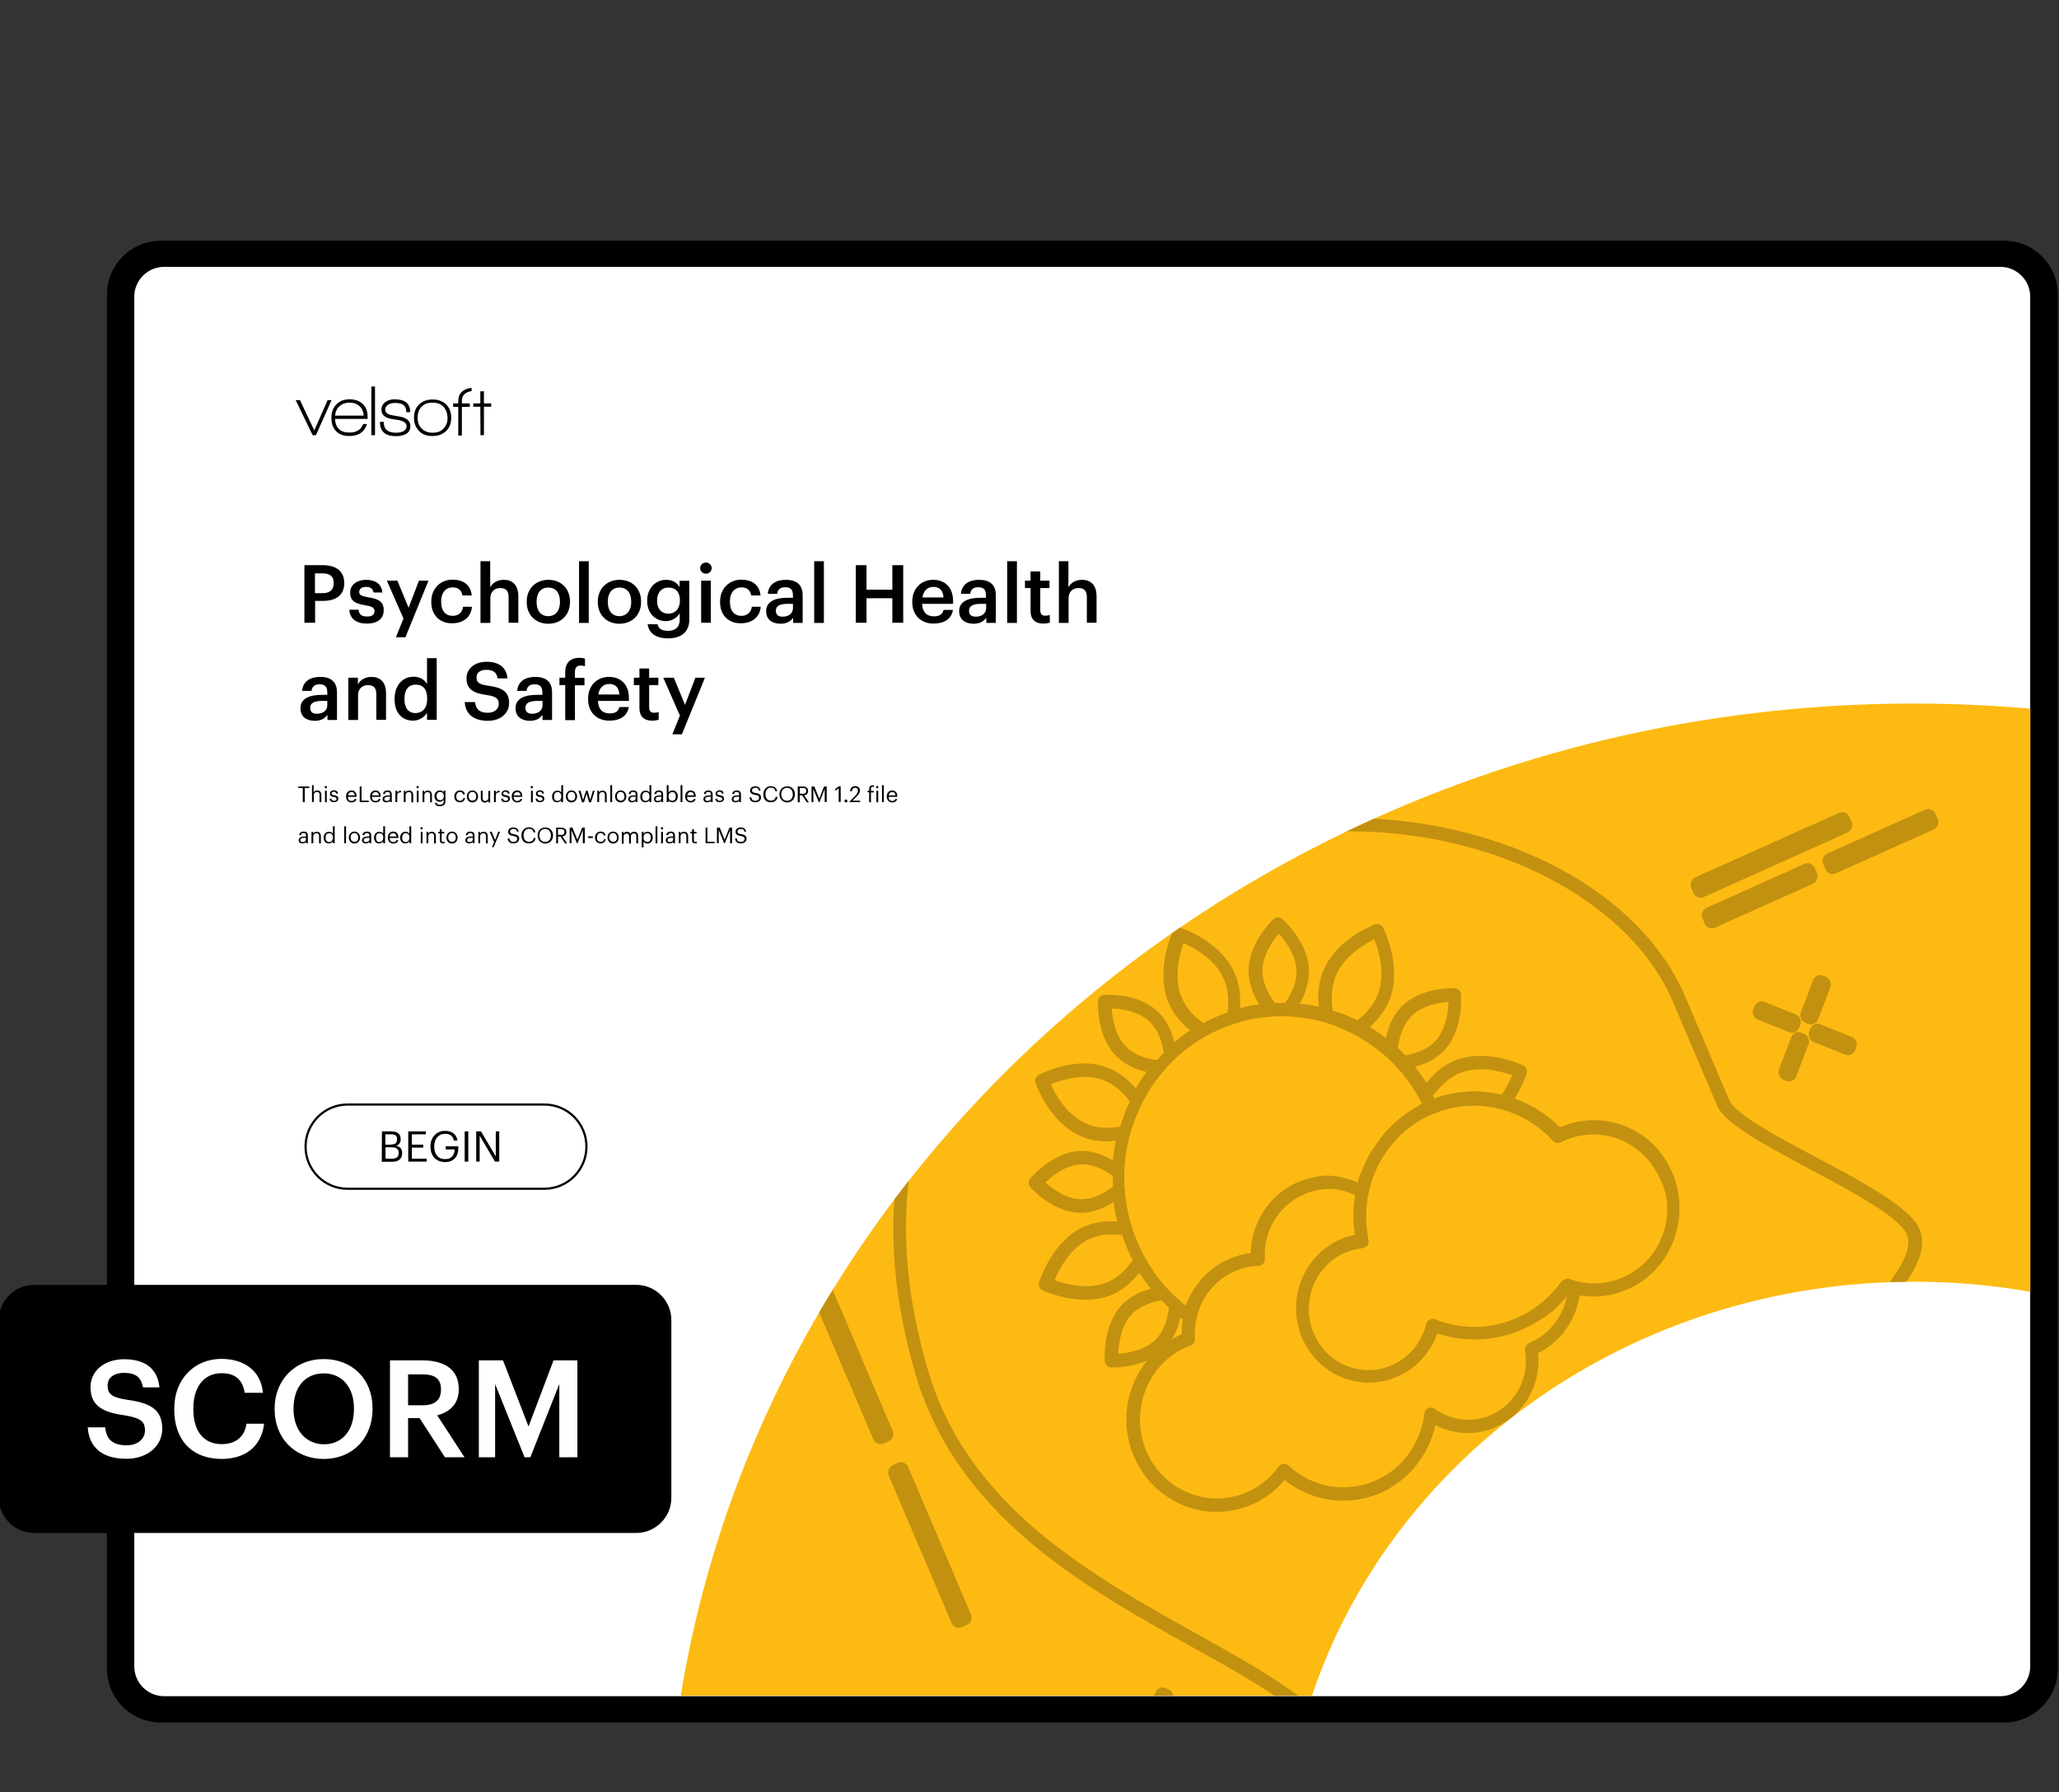 <svg xmlns="http://www.w3.org/2000/svg" xmlns:xlink="http://www.w3.org/1999/xlink" id="Layer_1" x="0px" y="0px" viewBox="0 0 1251.3 1089.2" style="enable-background:new 0 0 1251.3 1089.2;" xml:space="preserve"><rect x="0" y="0" width="1251.3" height="1089.2" fill="#333333" stroke="none"/><style type="text/css"> .st0{fill:#FFFFFF;} .st1{fill:none;stroke:#000000;stroke-width:1.333;stroke-miterlimit:13.333;} .st2{fill:#FDBA12;} .st3{clip-path:url(#SVGID_00000102504296749814348100000004232902826427339405_);} .st4{fill:#C39110;}</style><g> <path class="st0" d="M1215.2,1037.5H103c-16,0-28.9-12.9-28.9-28.9V181.7c0-16,13-28.9,28.9-28.9h1112.2c16,0,28.9,13,28.9,28.9 v826.9C1244.1,1024.6,1231.1,1037.5,1215.2,1037.5"></path></g><g> <path d="M99.7,1030.9c-9.9,0-18.1-8.1-18.1-18.1V180.3c0-9.9,8.1-18.1,18.1-18.1h1116c9.9,0,18.1,8.1,18.1,18.1v832.5h0 c0,9.9-8.1,18.1-18.1,18.1H99.7z M1250.6,1014.4V179c0-18.1-14.7-32.7-32.7-32.7H97.7C79.6,146.3,65,161,65,179v835.2 c0,18.1,14.7,32.7,32.7,32.7h1120.2C1235.9,1046.9,1250.5,1032.3,1250.6,1014.4"></path></g><g> <path d="M184.9,343.5h11.3c7.8,0,13,3.5,13,10.8v0.2c0,7.4-5.3,10.7-12.8,10.7h-4.9v13.3h-6.5V343.5z M196.2,360.5 c4.3,0,6.6-2.1,6.6-6v-0.2c0-4.2-2.5-5.8-6.6-5.8h-4.8v12H196.2z"></path> <path d="M212.3,370.6h5.6c0.3,2.6,1.6,4.1,5.1,4.1c3.2,0,4.6-1.1,4.6-3.3c0-2.1-1.7-2.9-5.5-3.5c-6.8-1.1-9.3-3-9.3-7.8 c0-5.1,4.8-7.7,9.6-7.7c5.2,0,9.4,2,10,7.7H227c-0.5-2.4-1.8-3.4-4.6-3.4c-2.5,0-4.1,1.2-4.1,3c0,1.9,1.2,2.6,5.3,3.3 c6,0.9,9.6,2.4,9.6,7.8c0,5.2-3.7,8.2-10.2,8.2C216.4,379,212.6,376,212.3,370.6z"></path> <path d="M245.2,375.9l-10.1-23h6.4l6.8,16.5l6.3-16.5h5.8l-14,34.4h-5.8L245.2,375.9z"></path> <path d="M262.1,366v-0.4c0-8.1,5.8-13.3,12.9-13.3c5.7,0,11,2.5,11.7,9.6h-5.7c-0.5-3.4-2.7-4.9-5.9-4.9c-4.1,0-7,3.1-7,8.4v0.4 c0,5.6,2.7,8.5,7.1,8.5c3.1,0,5.8-1.9,6.2-5.5h5.4c-0.4,5.9-4.9,10-11.9,10C267.7,379,262.1,374.2,262.1,366z"></path> <path d="M292,341.1h5.9V357c1.2-2.5,4.1-4.6,8.3-4.6c5.1,0,8.8,3,8.8,10v16.1h-5.9V363c0-3.9-1.6-5.6-5.1-5.6c-3.3,0-6,2.1-6,6.1 v15.1H292V341.1z"></path> <path d="M320.1,366v-0.4c0-7.9,5.6-13.2,13.2-13.2c7.5,0,13.1,5.2,13.1,13.1v0.4c0,8-5.6,13.2-13.2,13.2S320.1,373.8,320.1,366z M340.3,365.9v-0.3c0-5.3-2.6-8.5-7.1-8.5s-7.1,3.2-7.1,8.5v0.4c0,5.2,2.6,8.5,7.1,8.5C337.7,374.4,340.3,371.1,340.3,365.9z"></path> <path d="M351.9,341.1h5.9v37.5h-5.9V341.1z"></path> <path d="M363.3,366v-0.4c0-7.9,5.6-13.2,13.2-13.2c7.5,0,13.1,5.2,13.1,13.1v0.4c0,8-5.6,13.2-13.2,13.2S363.3,373.8,363.3,366z M383.6,365.9v-0.3c0-5.3-2.6-8.5-7.1-8.5s-7.1,3.2-7.1,8.5v0.4c0,5.2,2.6,8.5,7.1,8.5C380.9,374.4,383.6,371.1,383.6,365.9z"></path> <path d="M393.6,379.4h6c0.5,2.5,2.4,4,6.3,4c4.6,0,7.2-2.3,7.2-6.9v-3.8c-1.4,2.5-4.6,4.8-8.4,4.8c-6.4,0-11.4-4.8-11.4-12.2V365 c0-7.2,4.9-12.6,11.5-12.6c4.2,0,6.8,1.9,8.2,4.5v-3.9h5.9v23.7c0,7.5-5.1,11.3-13,11.3C397.9,387.9,394.2,384.3,393.6,379.4z M413.2,365.1v-0.3c0-4.9-2.6-7.7-6.9-7.7c-4.4,0-7,3.2-7,7.8v0.4c0,4.8,2.9,7.7,6.8,7.7C410.2,373,413.2,370,413.2,365.1z"></path> <path d="M425.5,345.3c0-2,1.6-3.4,3.5-3.4s3.5,1.5,3.5,3.4c0,1.9-1.6,3.4-3.5,3.4S425.5,347.2,425.5,345.3z M426.1,352.9h5.9v25.6 h-5.9V352.9z"></path> <path d="M437.6,366v-0.4c0-8.1,5.8-13.3,12.9-13.3c5.7,0,11,2.5,11.7,9.6h-5.7c-0.5-3.4-2.7-4.9-5.9-4.9c-4.1,0-7,3.1-7,8.4v0.4 c0,5.6,2.7,8.5,7.1,8.5c3.1,0,5.8-1.9,6.2-5.5h5.4c-0.4,5.9-4.9,10-11.9,10C443.1,379,437.6,374.2,437.6,366z"></path> <path d="M465.6,371.4c0-6,5.8-8.1,13.1-8.1h3.2V362c0-3.4-1.2-5.1-4.7-5.1c-3.1,0-4.6,1.5-4.9,4h-5.7c0.5-6,5.2-8.5,11-8.5 s10.2,2.4,10.2,9.4v16.8H482v-3.1c-1.7,2.2-3.9,3.6-7.8,3.6C469.5,379,465.6,376.8,465.6,371.4z M481.9,369.6V367h-3 c-4.5,0-7.4,1-7.4,4.2c0,2.2,1.2,3.6,4.1,3.6C479.2,374.8,481.9,372.9,481.9,369.6z"></path> <path d="M494.8,341.1h5.9v37.5h-5.9V341.1z"></path> <path d="M520.1,343.5h6.5v14.9h15.7v-14.9h6.6v35h-6.6v-14.9h-15.7v14.9h-6.5V343.5z"></path> <path d="M554.4,366v-0.4c0-7.9,5.4-13.2,12.7-13.2c6.4,0,12.1,3.8,12.1,12.9v1.7h-18.8c0.2,4.9,2.6,7.6,7.1,7.6 c3.6,0,5.4-1.4,5.9-3.9h5.7c-0.8,5.4-5.2,8.3-11.8,8.3C559.9,379,554.4,374.1,554.4,366z M573.4,363.1c-0.3-4.4-2.5-6.4-6.2-6.4 c-3.6,0-6,2.4-6.6,6.4H573.4z"></path> <path d="M582.9,371.4c0-6,5.8-8.1,13.1-8.1h3.2V362c0-3.4-1.2-5.1-4.7-5.1c-3.1,0-4.6,1.5-4.9,4H584c0.5-6,5.2-8.5,11-8.5 s10.2,2.4,10.2,9.4v16.8h-5.8v-3.1c-1.7,2.2-3.9,3.6-7.8,3.6C586.8,379,582.9,376.8,582.9,371.4z M599.3,369.6V367h-3 c-4.5,0-7.4,1-7.4,4.2c0,2.2,1.2,3.6,4.1,3.6C596.6,374.8,599.3,372.9,599.3,369.6z"></path> <path d="M612.1,341.1h5.9v37.5h-5.9V341.1z"></path> <path d="M626.3,371.4v-14h-3.4v-4.5h3.4v-5.6h5.9v5.6h5.6v4.5h-5.6v13.5c0,2.3,1.1,3.3,2.9,3.3c1.2,0,2.1-0.1,2.9-0.5v4.7 c-0.9,0.3-2.2,0.6-4,0.6C628.9,379,626.3,376.2,626.3,371.4z"></path> <path d="M643.4,341.1h5.9V357c1.2-2.5,4.1-4.6,8.3-4.6c5.1,0,8.8,3,8.8,10v16.1h-5.9V363c0-3.9-1.6-5.6-5.1-5.6c-3.3,0-6,2.1-6,6.1 v15.1h-5.9V341.1z"></path> <path d="M182.6,430.4c0-6,5.8-8.1,13.1-8.1h3.2V421c0-3.4-1.2-5.1-4.7-5.1c-3.1,0-4.6,1.5-4.9,4h-5.7c0.5-6,5.2-8.5,11-8.5 s10.2,2.4,10.2,9.4v16.8H199v-3.1c-1.7,2.2-3.9,3.6-7.8,3.6C186.4,438,182.6,435.8,182.6,430.4z M198.9,428.6V426h-3 c-4.5,0-7.4,1-7.4,4.2c0,2.2,1.2,3.6,4.1,3.6C196.2,433.8,198.9,431.9,198.9,428.6z"></path> <path d="M211.6,411.9h5.9v4.1c1.2-2.5,4.1-4.6,8.3-4.6c5.1,0,8.8,3,8.8,10v16.1h-5.9V422c0-3.9-1.6-5.6-5.1-5.6c-3.3,0-6,2.1-6,6.1 v15.1h-5.9V411.9z"></path> <path d="M239.8,425.1v-0.4c0-8.2,4.9-13.4,11.5-13.4c4.2,0,6.8,1.9,8.2,4.5v-15.8h5.9v37.5h-5.9v-4.3c-1.4,2.5-4.7,4.8-8.4,4.8 C244.6,438,239.8,433.5,239.8,425.1z M259.6,424.9v-0.4c0-5.6-2.6-8.4-6.9-8.4c-4.4,0-6.9,3-6.9,8.6v0.4c0,5.6,2.8,8.3,6.7,8.3 C256.6,433.3,259.6,430.6,259.6,424.9z"></path> <path d="M282.4,426.7h6.3c0.4,3.5,1.9,6.5,7.8,6.5c3.9,0,6.6-2.2,6.6-5.4c0-3.2-1.6-4.5-7.3-5.4c-8.4-1.1-12.3-3.7-12.3-10.2 c0-5.7,4.9-10,12.2-10c7.5,0,12.1,3.4,12.7,10.1h-6c-0.6-3.7-2.7-5.2-6.8-5.2c-4,0-6,1.9-6,4.6c0,2.8,1.2,4.3,7.3,5.1 c8.2,1.1,12.5,3.5,12.5,10.5c0,6.1-5.1,10.8-12.9,10.8C286.9,438,282.9,433.3,282.4,426.7z"></path> <path d="M313.3,430.4c0-6,5.8-8.1,13.1-8.1h3.2V421c0-3.4-1.2-5.1-4.7-5.1c-3.1,0-4.6,1.5-4.9,4h-5.7c0.5-6,5.2-8.5,11-8.5 s10.2,2.4,10.2,9.4v16.8h-5.8v-3.1c-1.7,2.2-3.9,3.6-7.8,3.6C317.2,438,313.3,435.8,313.3,430.4z M329.7,428.6V426h-3 c-4.5,0-7.4,1-7.4,4.2c0,2.2,1.2,3.6,4.1,3.6C327,433.8,329.7,431.9,329.7,428.6z"></path> <path d="M343.4,416.4H340v-4.5h3.5v-3.4c0-5.6,3.1-8.7,8.6-8.7c1.4,0,2.3,0.1,3.4,0.5v4.6c-0.7-0.2-1.6-0.4-2.7-0.4 c-2.4,0-3.4,1.6-3.4,3.8v3.7h5.8v4.5h-5.8v21.2h-5.9V416.4z"></path> <path d="M357.4,425v-0.4c0-7.9,5.4-13.2,12.7-13.2c6.4,0,12.1,3.8,12.1,12.9v1.7h-18.8c0.2,4.9,2.6,7.6,7.1,7.6 c3.6,0,5.4-1.4,5.9-3.9h5.7c-0.8,5.4-5.2,8.3-11.8,8.3C362.9,438,357.4,433.1,357.4,425z M376.4,422.1c-0.3-4.4-2.5-6.4-6.2-6.4 c-3.6,0-6,2.4-6.6,6.4H376.4z"></path> <path d="M388.6,430.4v-14h-3.4v-4.5h3.4v-5.6h5.9v5.6h5.6v4.5h-5.6v13.5c0,2.3,1.1,3.3,2.9,3.3c1.2,0,2.1-0.1,2.9-0.5v4.7 c-0.9,0.3-2.2,0.6-4,0.6C391.2,438,388.6,435.2,388.6,430.4z"></path> <path d="M413.2,434.9l-10.1-23h6.4l6.8,16.5l6.3-16.5h5.8l-14,34.4h-5.8L413.2,434.9z"></path> <path d="M184.1,478.9h-2.8V478h6.7v0.9h-2.8v8.6h-1.2V478.9z"></path> <path d="M189.5,477.2h1.1v4.4c0.3-0.7,1.1-1.2,2.2-1.2c1.4,0,2.5,0.8,2.5,2.8v4.3h-1.1v-4.4c0-1.2-0.5-1.8-1.6-1.8 c-1,0-1.9,0.7-1.9,1.9v4.2h-1.1V477.2z"></path> <path d="M197.3,478.4c0-0.4,0.3-0.7,0.7-0.7c0.4,0,0.7,0.3,0.7,0.7s-0.3,0.7-0.7,0.7C197.7,479.1,197.3,478.8,197.3,478.4z M197.5,480.6h1.1v7h-1.1V480.6z"></path> <path d="M200.3,485.4h1.1c0.1,0.8,0.5,1.3,1.6,1.3c1.1,0,1.5-0.4,1.5-1.1c0-0.7-0.5-1-1.6-1.2c-1.8-0.3-2.4-0.8-2.4-2.1 c0-1.3,1.3-2,2.4-2c1.3,0,2.3,0.5,2.5,2h-1.1c-0.2-0.8-0.6-1.1-1.5-1.1c-0.8,0-1.3,0.4-1.3,1c0,0.6,0.3,0.9,1.6,1.1 c1.4,0.3,2.5,0.6,2.5,2.1c0,1.3-0.9,2.1-2.6,2.1C201.4,487.7,200.4,486.8,200.3,485.4z"></path> <path d="M210.3,484.1V484c0-2.1,1.3-3.6,3.3-3.6c1.6,0,3.1,1,3.1,3.5v0.4h-5.3c0.1,1.6,0.8,2.5,2.2,2.5c1.1,0,1.7-0.4,1.9-1.2h1.1 c-0.2,1.4-1.4,2.1-3,2.1C211.7,487.7,210.3,486.3,210.3,484.1z M215.6,483.4c-0.1-1.4-0.9-2-2-2c-1.1,0-1.9,0.8-2.1,2H215.6z"></path> <path d="M218.5,478h1.2v8.6h4.4v0.9h-5.5V478z"></path> <path d="M224.9,484.1V484c0-2.1,1.3-3.6,3.3-3.6c1.6,0,3.1,1,3.1,3.5v0.4h-5.3c0.1,1.6,0.8,2.5,2.2,2.5c1.1,0,1.7-0.4,1.9-1.2h1.1 c-0.2,1.4-1.4,2.1-3,2.1C226.3,487.7,224.9,486.3,224.9,484.1z M230.2,483.4c-0.1-1.4-0.9-2-2-2c-1.1,0-1.9,0.8-2.1,2H230.2z"></path> <path d="M232.5,485.6c0-1.6,1.7-2.2,3.5-2.2h1v-0.5c0-1.1-0.4-1.6-1.5-1.6c-1,0-1.5,0.4-1.6,1.3h-1.1c0.1-1.6,1.4-2.2,2.8-2.2 c1.3,0,2.5,0.5,2.5,2.5v4.6H237v-0.9c-0.5,0.7-1.1,1-2.2,1C233.5,487.7,232.5,487,232.5,485.6z M237,485.1v-0.9h-1 c-1.4,0-2.4,0.3-2.4,1.4c0,0.7,0.3,1.2,1.3,1.2C236.1,486.8,237,486.2,237,485.1z"></path> <path d="M240.3,480.6h1.1v1.3c0.4-0.8,1-1.3,2.3-1.4v1c-1.4,0.1-2.3,0.5-2.3,2.2v3.8h-1.1V480.6z"></path> <path d="M245.3,480.6h1.1v1.1c0.3-0.7,1.1-1.2,2.2-1.2c1.4,0,2.5,0.8,2.5,2.8v4.3H250v-4.4c0-1.2-0.5-1.8-1.6-1.8 c-1,0-1.9,0.7-1.9,1.9v4.2h-1.1V480.6z"></path> <path d="M253.1,478.4c0-0.4,0.3-0.7,0.7-0.7c0.4,0,0.7,0.3,0.7,0.7s-0.3,0.7-0.7,0.7C253.5,479.1,253.1,478.8,253.1,478.4z M253.3,480.6h1.1v7h-1.1V480.6z"></path> <path d="M256.7,480.6h1.1v1.1c0.3-0.7,1.1-1.2,2.2-1.2c1.4,0,2.5,0.8,2.5,2.8v4.3h-1.1v-4.4c0-1.2-0.5-1.8-1.6-1.8 c-1,0-1.9,0.7-1.9,1.9v4.2h-1.1V480.6z"></path> <path d="M264.3,487.9h1.1c0.2,0.8,0.8,1.2,2,1.2c1.4,0,2.2-0.7,2.2-2.1v-1c-0.4,0.7-1.3,1.3-2.4,1.3c-1.8,0-3.2-1.4-3.2-3.3v-0.1 c0-1.9,1.3-3.5,3.3-3.5c1.2,0,1.9,0.6,2.3,1.2v-1.1h1.1v6.5c0,2-1.4,3-3.3,3C265.4,490.1,264.5,489.1,264.3,487.9z M269.7,483.9 L269.7,483.9c0-1.7-0.9-2.6-2.2-2.6c-1.4,0-2.2,1-2.2,2.5v0.1c0,1.5,1,2.4,2.1,2.4C268.8,486.4,269.7,485.5,269.7,483.9z"></path> <path d="M276.1,484.1V484c0-2.1,1.5-3.6,3.4-3.6c1.5,0,2.8,0.7,3,2.4h-1.1c-0.2-1.1-1-1.5-1.9-1.5c-1.3,0-2.2,1-2.2,2.7v0.1 c0,1.7,0.9,2.6,2.3,2.6c1,0,1.9-0.6,2-1.7h1c-0.1,1.5-1.4,2.6-3,2.6C277.5,487.7,276.1,486.3,276.1,484.1z"></path> <path d="M283.7,484.1V484c0-2.1,1.5-3.6,3.4-3.6s3.4,1.5,3.4,3.6v0.1c0,2.1-1.5,3.6-3.4,3.6C285.1,487.7,283.7,486.2,283.7,484.1z M289.4,484.1L289.4,484.1c0-1.7-0.9-2.8-2.3-2.8c-1.4,0-2.3,1-2.3,2.6v0.1c0,1.6,0.9,2.6,2.3,2.6 C288.5,486.7,289.4,485.7,289.4,484.1z"></path> <path d="M292.2,485v-4.4h1.1v4.4c0,1.2,0.5,1.8,1.6,1.8c1,0,1.9-0.7,1.9-1.9v-4.2h1.1v7h-1.1v-1.1c-0.3,0.7-1.1,1.2-2.2,1.2 C293.2,487.7,292.2,486.9,292.2,485z"></path> <path d="M300.2,480.6h1.1v1.3c0.4-0.8,1-1.3,2.3-1.4v1c-1.4,0.1-2.3,0.5-2.3,2.2v3.8h-1.1V480.6z"></path> <path d="M304.6,485.4h1.1c0.1,0.8,0.5,1.3,1.6,1.3c1.1,0,1.5-0.4,1.5-1.1c0-0.7-0.5-1-1.6-1.2c-1.8-0.3-2.4-0.8-2.4-2.1 c0-1.3,1.3-2,2.4-2c1.3,0,2.3,0.5,2.5,2h-1.1c-0.2-0.8-0.6-1.1-1.5-1.1c-0.8,0-1.3,0.4-1.3,1c0,0.6,0.3,0.9,1.6,1.1 c1.4,0.3,2.5,0.6,2.5,2.1c0,1.3-0.9,2.1-2.6,2.1C305.6,487.7,304.6,486.8,304.6,485.4z"></path> <path d="M311,484.1V484c0-2.1,1.3-3.6,3.3-3.6c1.6,0,3.1,1,3.1,3.5v0.4h-5.3c0.1,1.6,0.8,2.5,2.2,2.5c1.1,0,1.7-0.4,1.9-1.2h1.1 c-0.2,1.4-1.4,2.1-3,2.1C312.4,487.7,311,486.3,311,484.1z M316.3,483.4c-0.1-1.4-0.9-2-2-2c-1.1,0-1.9,0.8-2.1,2H316.3z"></path> <path d="M322.5,478.4c0-0.4,0.3-0.7,0.7-0.7c0.4,0,0.7,0.3,0.7,0.7s-0.3,0.7-0.7,0.7C322.8,479.1,322.5,478.8,322.5,478.4z M322.7,480.6h1.1v7h-1.1V480.6z"></path> <path d="M325.5,485.4h1.1c0.1,0.8,0.5,1.3,1.6,1.3c1.1,0,1.5-0.4,1.5-1.1c0-0.7-0.5-1-1.6-1.2c-1.8-0.3-2.4-0.8-2.4-2.1 c0-1.3,1.3-2,2.4-2c1.3,0,2.3,0.5,2.5,2h-1.1c-0.2-0.8-0.6-1.1-1.5-1.1c-0.8,0-1.3,0.4-1.3,1c0,0.6,0.3,0.9,1.6,1.1 c1.4,0.3,2.5,0.6,2.5,2.1c0,1.3-0.9,2.1-2.6,2.1C326.6,487.7,325.6,486.8,325.5,485.4z"></path> <path d="M335.5,484.2v-0.1c0-2.1,1.3-3.6,3.3-3.6c1.2,0,1.9,0.6,2.3,1.2v-4.5h1.1v10.3H341v-1.2c-0.4,0.7-1.4,1.3-2.4,1.3 C336.8,487.7,335.5,486.4,335.5,484.2z M341.1,484.1V484c0-1.8-0.9-2.6-2.2-2.6c-1.4,0-2.2,1-2.2,2.7v0.1c0,1.8,0.9,2.6,2.1,2.6 C340.1,486.7,341.1,485.9,341.1,484.1z"></path> <path d="M343.9,484.1V484c0-2.1,1.5-3.6,3.4-3.6s3.4,1.5,3.4,3.6v0.1c0,2.1-1.5,3.6-3.4,3.6C345.3,487.7,343.9,486.2,343.9,484.1z M349.6,484.1L349.6,484.1c0-1.7-0.9-2.8-2.3-2.8c-1.4,0-2.3,1-2.3,2.6v0.1c0,1.6,0.9,2.6,2.3,2.6 C348.7,486.7,349.6,485.7,349.6,484.1z"></path> <path d="M351.6,480.6h1.2l1.6,5.6l1.7-5.6h1l1.6,5.6l1.6-5.6h1.1l-2.2,7H358l-1.5-5.2l-1.6,5.2h-1.2L351.6,480.6z"></path> <path d="M362.9,480.6h1.1v1.1c0.3-0.7,1.1-1.2,2.2-1.2c1.4,0,2.5,0.8,2.5,2.8v4.3h-1.1v-4.4c0-1.2-0.5-1.8-1.6-1.8 c-1,0-1.9,0.7-1.9,1.9v4.2h-1.1V480.6z"></path> <path d="M370.9,477.2h1.1v10.3h-1.1V477.2z"></path> <path d="M373.8,484.1V484c0-2.1,1.5-3.6,3.4-3.6s3.4,1.5,3.4,3.6v0.1c0,2.1-1.5,3.6-3.4,3.6C375.2,487.7,373.8,486.2,373.8,484.1z M379.5,484.1L379.5,484.1c0-1.7-0.9-2.8-2.3-2.8c-1.4,0-2.3,1-2.3,2.6v0.1c0,1.6,0.9,2.6,2.3,2.6 C378.6,486.7,379.5,485.7,379.5,484.1z"></path> <path d="M381.8,485.6c0-1.6,1.7-2.2,3.5-2.2h1v-0.5c0-1.1-0.4-1.6-1.5-1.6c-1,0-1.5,0.4-1.6,1.3h-1.1c0.1-1.6,1.4-2.2,2.8-2.2 c1.3,0,2.5,0.5,2.5,2.5v4.6h-1.1v-0.9c-0.5,0.7-1.1,1-2.2,1C382.8,487.7,381.8,487,381.8,485.6z M386.3,485.1v-0.9h-1 c-1.4,0-2.4,0.3-2.4,1.4c0,0.7,0.3,1.2,1.3,1.2C385.4,486.8,386.3,486.2,386.3,485.1z"></path> <path d="M389.1,484.2v-0.1c0-2.1,1.3-3.6,3.3-3.6c1.2,0,1.9,0.6,2.3,1.2v-4.5h1.1v10.3h-1.1v-1.2c-0.4,0.7-1.4,1.3-2.4,1.3 C390.4,487.7,389.1,486.4,389.1,484.2z M394.7,484.1V484c0-1.8-0.9-2.6-2.2-2.6c-1.4,0-2.2,1-2.2,2.7v0.1c0,1.8,0.9,2.6,2.1,2.6 C393.6,486.7,394.7,485.9,394.7,484.1z"></path> <path d="M397.4,485.6c0-1.6,1.7-2.2,3.5-2.2h1v-0.5c0-1.1-0.4-1.6-1.5-1.6c-1,0-1.5,0.4-1.6,1.3h-1.1c0.1-1.6,1.4-2.2,2.8-2.2 c1.3,0,2.5,0.5,2.5,2.5v4.6h-1.1v-0.9c-0.5,0.7-1.1,1-2.2,1C398.4,487.7,397.4,487,397.4,485.6z M401.9,485.1v-0.9h-1 c-1.4,0-2.4,0.3-2.4,1.4c0,0.7,0.3,1.2,1.3,1.2C401,486.8,401.9,486.2,401.9,485.1z"></path> <path d="M406.3,486.4v1.1h-1.1v-10.3h1.1v4.5c0.4-0.7,1.3-1.3,2.4-1.3c1.8,0,3.2,1.3,3.2,3.5v0.1c0,2.1-1.3,3.6-3.2,3.6 C407.5,487.7,406.7,487.1,406.3,486.4z M410.7,484.1V484c0-1.8-1-2.6-2.1-2.6c-1.3,0-2.3,0.9-2.3,2.6v0.1c0,1.8,0.9,2.6,2.3,2.6 C409.9,486.7,410.7,485.8,410.7,484.1z"></path> <path d="M413.6,477.2h1.1v10.3h-1.1V477.2z"></path> <path d="M416.4,484.1V484c0-2.1,1.3-3.6,3.3-3.6c1.6,0,3.1,1,3.1,3.5v0.4h-5.3c0.1,1.6,0.8,2.5,2.2,2.5c1.1,0,1.7-0.4,1.9-1.2h1.1 c-0.2,1.4-1.4,2.1-3,2.1C417.9,487.7,416.4,486.3,416.4,484.1z M421.7,483.4c-0.1-1.4-0.9-2-2-2c-1.1,0-1.9,0.8-2.1,2H421.7z"></path> <path d="M427.5,485.6c0-1.6,1.7-2.2,3.5-2.2h1v-0.5c0-1.1-0.4-1.6-1.5-1.6c-1,0-1.5,0.4-1.6,1.3h-1.1c0.1-1.6,1.4-2.2,2.8-2.2 c1.3,0,2.5,0.5,2.5,2.5v4.6H432v-0.9c-0.5,0.7-1.1,1-2.2,1C428.5,487.7,427.5,487,427.5,485.6z M432,485.1v-0.9h-1 c-1.4,0-2.4,0.3-2.4,1.4c0,0.7,0.3,1.2,1.3,1.2C431.1,486.8,432,486.2,432,485.1z"></path> <path d="M434.7,485.4h1.1c0.1,0.8,0.5,1.3,1.6,1.3c1.1,0,1.5-0.4,1.5-1.1c0-0.7-0.5-1-1.6-1.2c-1.8-0.3-2.4-0.8-2.4-2.1 c0-1.3,1.3-2,2.4-2c1.3,0,2.3,0.5,2.5,2h-1.1c-0.2-0.8-0.6-1.1-1.5-1.1c-0.8,0-1.3,0.4-1.3,1c0,0.6,0.3,0.9,1.6,1.1 c1.4,0.3,2.5,0.6,2.5,2.1c0,1.3-0.9,2.1-2.6,2.1C435.8,487.7,434.8,486.8,434.7,485.4z"></path> <path d="M444.7,485.6c0-1.6,1.7-2.2,3.5-2.2h1v-0.5c0-1.1-0.4-1.6-1.5-1.6c-1,0-1.5,0.4-1.6,1.3H445c0.1-1.6,1.4-2.2,2.8-2.2 c1.3,0,2.5,0.5,2.5,2.5v4.6h-1.1v-0.9c-0.5,0.7-1.1,1-2.2,1C445.7,487.7,444.7,487,444.7,485.6z M449.2,485.1v-0.9h-1 c-1.4,0-2.4,0.3-2.4,1.4c0,0.7,0.3,1.2,1.3,1.2C448.3,486.8,449.2,486.2,449.2,485.1z"></path> <path d="M455.5,484.6h1.1c0.1,1.1,0.6,2.1,2.5,2.1c1.2,0,2.2-0.7,2.2-1.8c0-1.1-0.5-1.5-2.3-1.8c-2-0.3-3.2-0.9-3.2-2.6 c0-1.5,1.3-2.6,3.1-2.6c1.9,0,3.1,0.9,3.3,2.6h-1c-0.2-1.2-0.9-1.7-2.2-1.7c-1.3,0-2,0.7-2,1.5c0,0.9,0.3,1.4,2.3,1.7 c2.1,0.3,3.2,1,3.2,2.8c0,1.6-1.4,2.8-3.3,2.8C456.6,487.7,455.7,486.3,455.5,484.6z"></path> <path d="M463.9,482.8v-0.1c0-2.8,1.9-4.9,4.5-4.9c2,0,3.7,1.1,3.9,3.1h-1.1c-0.2-1.5-1.1-2.2-2.7-2.2c-2,0-3.3,1.5-3.3,3.9v0.1 c0,2.4,1.2,3.9,3.3,3.9c1.6,0,2.6-0.8,2.9-2.3h1.1c-0.3,2.2-1.9,3.3-4,3.3C465.6,487.7,463.9,485.8,463.9,482.8z"></path> <path d="M473.7,482.8v-0.1c0-2.7,1.9-4.8,4.7-4.8s4.7,2.1,4.7,4.8v0.1c0,2.7-1.9,4.9-4.6,4.9C475.6,487.7,473.7,485.5,473.7,482.8z M481.8,482.8v-0.1c0-2.1-1.3-3.9-3.5-3.9c-2.2,0-3.5,1.6-3.5,3.9v0.1c0,2.3,1.5,3.9,3.5,3.9C480.5,486.7,481.8,485.1,481.8,482.8z "></path> <path d="M484.9,478h2.9c1.8,0,3.3,0.7,3.3,2.7v0.1c0,1.6-1.1,2.4-2.4,2.6l2.9,4.2h-1.3l-2.8-4.2h-1.5v4.2h-1.2V478z M487.9,482.5 c1.4,0,2.1-0.6,2.1-1.8v-0.1c0-1.3-0.8-1.7-2.1-1.7h-1.8v3.5H487.9z"></path> <path d="M493.3,478h1.6l3,7.4l2.9-7.4h1.6v9.5h-1.2v-8l-3.2,8h-0.4l-3.3-8v8h-1.1V478z"></path> <path d="M509.7,479.1l-2.1,1.5v-1.1l2.2-1.6h1.1v9.5h-1.2V479.1z"></path> <path d="M513.2,486.8c0-0.5,0.4-0.9,0.9-0.9c0.5,0,0.9,0.4,0.9,0.9c0,0.5-0.4,0.9-0.9,0.9C513.6,487.6,513.2,487.2,513.2,486.8z"></path> <path d="M516.2,487.3l3.8-4c0.9-0.9,1.4-1.8,1.4-2.8c0-1.1-0.6-1.7-1.7-1.7c-1.1,0-1.8,0.6-2,2.1h-1.1c0.1-1.9,1.3-3.1,3.1-3.1 c1.8,0,2.9,1,2.9,2.7c0,1.2-0.7,2.3-1.9,3.5l-2.6,2.6h4.6v0.9h-6.4V487.3z"></path> <path d="M528.2,481.5h-1v-0.9h1v-1.1c0-1.4,0.7-2.2,2.1-2.2c0.4,0,0.5,0,0.8,0.1v0.9c-0.2-0.1-0.5-0.1-0.8-0.1c-0.7,0-1,0.5-1,1.2 v1.3h1.7v0.9h-1.7v6h-1.1V481.5z"></path> <path d="M532.4,478.4c0-0.4,0.3-0.7,0.7-0.7c0.4,0,0.7,0.3,0.7,0.7s-0.3,0.7-0.7,0.7C532.8,479.1,532.4,478.8,532.4,478.4z M532.6,480.6h1.1v7h-1.1V480.6z"></path> <path d="M536,477.2h1.1v10.3H536V477.2z"></path> <path d="M538.9,484.1V484c0-2.1,1.3-3.6,3.3-3.6c1.6,0,3.1,1,3.1,3.5v0.4H540c0.1,1.6,0.8,2.5,2.2,2.5c1.1,0,1.7-0.4,1.9-1.2h1.1 c-0.2,1.4-1.4,2.1-3,2.1C540.3,487.7,538.9,486.3,538.9,484.1z M544.2,483.4c-0.1-1.4-0.9-2-2-2c-1.1,0-1.9,0.8-2.1,2H544.2z"></path> <path d="M181.5,510.6c0-1.6,1.7-2.2,3.5-2.2h1v-0.5c0-1.1-0.4-1.6-1.5-1.6c-1,0-1.5,0.4-1.6,1.3h-1.1c0.1-1.6,1.4-2.2,2.8-2.2 c1.3,0,2.5,0.5,2.5,2.5v4.6h-1.1v-0.9c-0.5,0.7-1.1,1-2.2,1C182.5,512.7,181.5,512,181.5,510.6z M185.9,510.1v-0.9h-1 c-1.4,0-2.4,0.3-2.4,1.4c0,0.7,0.3,1.2,1.3,1.2C185.1,511.8,185.9,511.2,185.9,510.1z"></path> <path d="M189.2,505.6h1.1v1.1c0.3-0.7,1.1-1.2,2.2-1.2c1.4,0,2.5,0.8,2.5,2.8v4.3h-1.1v-4.4c0-1.2-0.5-1.8-1.6-1.8 c-1,0-1.9,0.7-1.9,1.9v4.2h-1.1V505.6z"></path> <path d="M196.7,509.2v-0.1c0-2.1,1.3-3.6,3.3-3.6c1.2,0,1.9,0.6,2.3,1.2v-4.5h1.1v10.3h-1.1v-1.2c-0.4,0.7-1.4,1.3-2.4,1.3 C198,512.7,196.7,511.4,196.7,509.2z M202.3,509.1V509c0-1.8-0.9-2.6-2.2-2.6c-1.4,0-2.2,1-2.2,2.7v0.1c0,1.8,0.9,2.6,2.1,2.6 C201.3,511.7,202.3,510.9,202.3,509.1z"></path> <path d="M209.2,502.2h1.1v10.3h-1.1V502.2z"></path> <path d="M212,509.1V509c0-2.1,1.5-3.6,3.4-3.6s3.4,1.5,3.4,3.6v0.1c0,2.1-1.5,3.6-3.4,3.6C213.5,512.7,212,511.2,212,509.1z M217.7,509.1L217.7,509.1c0-1.7-0.9-2.8-2.3-2.8c-1.4,0-2.3,1-2.3,2.6v0.1c0,1.6,0.9,2.6,2.3,2.6 C216.9,511.7,217.7,510.7,217.7,509.1z"></path> <path d="M220,510.6c0-1.6,1.7-2.2,3.5-2.2h1v-0.5c0-1.1-0.4-1.6-1.5-1.6c-1,0-1.5,0.4-1.6,1.3h-1.1c0.1-1.6,1.4-2.2,2.8-2.2 c1.3,0,2.5,0.5,2.5,2.5v4.6h-1.1v-0.9c-0.5,0.7-1.1,1-2.2,1C221.1,512.7,220,512,220,510.6z M224.5,510.1v-0.9h-1 c-1.4,0-2.4,0.3-2.4,1.4c0,0.7,0.3,1.2,1.3,1.2C223.6,511.8,224.5,511.2,224.5,510.1z"></path> <path d="M227.3,509.2v-0.1c0-2.1,1.3-3.6,3.3-3.6c1.2,0,1.9,0.6,2.3,1.2v-4.5h1.1v10.3h-1.1v-1.2c-0.4,0.7-1.4,1.3-2.4,1.3 C228.6,512.7,227.3,511.4,227.3,509.2z M232.9,509.1V509c0-1.8-0.9-2.6-2.2-2.6c-1.4,0-2.2,1-2.2,2.7v0.1c0,1.8,0.9,2.6,2.1,2.6 C231.9,511.7,232.9,510.9,232.9,509.1z"></path> <path d="M235.7,509.1V509c0-2.1,1.3-3.6,3.3-3.6c1.6,0,3.1,1,3.1,3.5v0.4h-5.3c0.1,1.6,0.8,2.5,2.2,2.5c1.1,0,1.7-0.4,1.9-1.2h1.1 c-0.2,1.4-1.4,2.1-3,2.1C237.1,512.7,235.7,511.3,235.7,509.1z M240.9,508.4c-0.1-1.4-0.9-2-2-2c-1.1,0-1.9,0.8-2.1,2H240.9z"></path> <path d="M243.2,509.2v-0.1c0-2.1,1.3-3.6,3.3-3.6c1.2,0,1.9,0.6,2.3,1.2v-4.5h1.1v10.3h-1.1v-1.2c-0.4,0.7-1.4,1.3-2.4,1.3 C244.6,512.7,243.2,511.4,243.2,509.2z M248.8,509.1V509c0-1.8-0.9-2.6-2.2-2.6c-1.4,0-2.2,1-2.2,2.7v0.1c0,1.8,0.9,2.6,2.1,2.6 C247.8,511.7,248.8,510.9,248.8,509.1z"></path> <path d="M255.5,503.4c0-0.4,0.3-0.7,0.7-0.7c0.4,0,0.7,0.3,0.7,0.7s-0.3,0.7-0.7,0.7C255.8,504.1,255.5,503.8,255.5,503.4z M255.7,505.6h1.1v7h-1.1V505.6z"></path> <path d="M259.1,505.6h1.1v1.1c0.3-0.7,1.1-1.2,2.2-1.2c1.4,0,2.5,0.8,2.5,2.8v4.3h-1.1v-4.4c0-1.2-0.5-1.8-1.6-1.8 c-1,0-1.9,0.7-1.9,1.9v4.2h-1.1V505.6z"></path> <path d="M267.3,510.8v-4.3h-1v-0.9h1V504h1.1v1.6h1.6v0.9h-1.6v4.2c0,0.7,0.3,1,0.9,1c0.3,0,0.6-0.1,0.9-0.1v0.9 c-0.2,0.1-0.5,0.1-0.9,0.1C267.9,512.6,267.3,511.9,267.3,510.8z"></path> <path d="M271.3,509.1V509c0-2.1,1.5-3.6,3.4-3.6s3.4,1.5,3.4,3.6v0.1c0,2.1-1.5,3.6-3.4,3.6C272.7,512.7,271.3,511.2,271.3,509.1z M277,509.1L277,509.1c0-1.7-0.9-2.8-2.3-2.8c-1.4,0-2.3,1-2.3,2.6v0.1c0,1.6,0.9,2.6,2.3,2.6C276.1,511.7,277,510.7,277,509.1z"></path> <path d="M282.8,510.6c0-1.6,1.7-2.2,3.5-2.2h1v-0.5c0-1.1-0.4-1.6-1.5-1.6c-1,0-1.5,0.4-1.6,1.3h-1.1c0.1-1.6,1.4-2.2,2.8-2.2 c1.3,0,2.5,0.5,2.5,2.5v4.6h-1.1v-0.9c-0.5,0.7-1.1,1-2.2,1C283.9,512.7,282.8,512,282.8,510.6z M287.3,510.1v-0.9h-1 c-1.4,0-2.4,0.3-2.4,1.4c0,0.7,0.3,1.2,1.3,1.2C286.4,511.8,287.3,511.2,287.3,510.1z"></path> <path d="M290.6,505.6h1.1v1.1c0.3-0.7,1.1-1.2,2.2-1.2c1.4,0,2.5,0.8,2.5,2.8v4.3h-1.1v-4.4c0-1.2-0.5-1.8-1.6-1.8 c-1,0-1.9,0.7-1.9,1.9v4.2h-1.1V505.6z"></path> <path d="M300.3,511.8l-2.7-6.3h1.2l2.1,5l1.9-5h1.1l-3.9,9.4H299L300.3,511.8z"></path> <path d="M308.5,509.6h1.1c0.1,1.1,0.6,2.1,2.5,2.1c1.2,0,2.2-0.7,2.2-1.8c0-1.1-0.5-1.5-2.3-1.8c-2-0.3-3.2-0.9-3.2-2.6 c0-1.5,1.3-2.6,3.1-2.6c1.9,0,3.1,0.9,3.3,2.6h-1c-0.2-1.2-0.9-1.7-2.2-1.7c-1.3,0-2,0.7-2,1.5c0,0.9,0.3,1.4,2.3,1.7 c2.1,0.3,3.2,1,3.2,2.8c0,1.6-1.4,2.8-3.3,2.8C309.6,512.7,308.7,511.3,308.5,509.6z"></path> <path d="M316.9,507.8v-0.1c0-2.8,1.9-4.9,4.5-4.9c2,0,3.7,1.1,3.9,3.1h-1.1c-0.2-1.5-1.1-2.2-2.7-2.2c-2,0-3.3,1.5-3.3,3.9v0.1 c0,2.4,1.2,3.9,3.3,3.9c1.6,0,2.6-0.8,2.9-2.3h1.1c-0.3,2.2-1.9,3.3-4,3.3C318.6,512.7,316.9,510.8,316.9,507.8z"></path> <path d="M326.7,507.8v-0.1c0-2.7,1.9-4.8,4.7-4.8s4.7,2.1,4.7,4.8v0.1c0,2.7-1.9,4.9-4.6,4.9C328.6,512.7,326.7,510.5,326.7,507.8z M334.8,507.8v-0.1c0-2.1-1.3-3.9-3.5-3.9c-2.2,0-3.5,1.6-3.5,3.9v0.1c0,2.3,1.5,3.9,3.5,3.9C333.5,511.7,334.8,510.1,334.8,507.8z "></path> <path d="M338,503h2.9c1.8,0,3.3,0.7,3.3,2.7v0.1c0,1.6-1.1,2.4-2.4,2.6l2.9,4.2h-1.3l-2.8-4.2h-1.5v4.2H338V503z M340.9,507.5 c1.4,0,2.1-0.6,2.1-1.8v-0.1c0-1.3-0.8-1.7-2.1-1.7h-1.8v3.5H340.9z"></path> <path d="M346.3,503h1.6l3,7.4l2.9-7.4h1.6v9.5h-1.2v-8l-3.2,8h-0.4l-3.3-8v8h-1.1V503z"></path> <path d="M357.4,508.3h2.9v1h-2.9V508.3z"></path> <path d="M361.6,509.1V509c0-2.1,1.5-3.6,3.4-3.6c1.5,0,2.8,0.7,3,2.4h-1.1c-0.2-1.1-1-1.5-1.9-1.5c-1.3,0-2.2,1-2.2,2.7v0.1 c0,1.7,0.9,2.6,2.3,2.6c1,0,1.9-0.6,2-1.7h1c-0.1,1.5-1.4,2.6-3,2.6C363.1,512.7,361.6,511.3,361.6,509.1z"></path> <path d="M369.2,509.1V509c0-2.1,1.5-3.6,3.4-3.6s3.4,1.5,3.4,3.6v0.1c0,2.1-1.5,3.6-3.4,3.6C370.7,512.7,369.2,511.2,369.2,509.1z M374.9,509.1L374.9,509.1c0-1.7-0.9-2.8-2.3-2.8c-1.4,0-2.3,1-2.3,2.6v0.1c0,1.6,0.9,2.6,2.3,2.6 C374.1,511.7,374.9,510.7,374.9,509.1z"></path> <path d="M377.8,505.6h1.1v1.1c0.3-0.7,1.1-1.2,2.1-1.2c0.9,0,1.7,0.4,2,1.3c0.5-0.9,1.5-1.3,2.4-1.3c1.3,0,2.4,0.7,2.4,2.8v4.3 h-1.1v-4.4c0-1.2-0.5-1.7-1.5-1.7c-0.9,0-1.8,0.6-1.8,1.9v4.3h-1.1v-4.4c0-1.2-0.5-1.7-1.5-1.7c-0.9,0-1.8,0.6-1.8,1.9v4.3h-1.1 V505.6z"></path> <path d="M390,505.6h1.1v1.2c0.4-0.7,1.3-1.3,2.4-1.3c1.8,0,3.2,1.3,3.2,3.5v0.1c0,2.1-1.3,3.6-3.2,3.6c-1.1,0-2-0.6-2.4-1.3v3.6 H390V505.6z M395.5,509.1V509c0-1.8-1-2.6-2.1-2.6c-1.3,0-2.3,0.9-2.3,2.6v0.1c0,1.8,0.9,2.6,2.3,2.6 C394.7,511.7,395.5,510.8,395.5,509.1z"></path> <path d="M398.4,502.2h1.1v10.3h-1.1V502.2z"></path> <path d="M401.6,503.4c0-0.4,0.3-0.7,0.7-0.7c0.4,0,0.7,0.3,0.7,0.7s-0.3,0.7-0.7,0.7C401.9,504.1,401.6,503.8,401.6,503.4z M401.8,505.6h1.1v7h-1.1V505.6z"></path> <path d="M404.6,510.6c0-1.6,1.7-2.2,3.5-2.2h1v-0.5c0-1.1-0.4-1.6-1.5-1.6c-1,0-1.5,0.4-1.6,1.3h-1.1c0.1-1.6,1.4-2.2,2.8-2.2 c1.3,0,2.5,0.5,2.5,2.5v4.6h-1.1v-0.9c-0.5,0.7-1.1,1-2.2,1C405.6,512.7,404.6,512,404.6,510.6z M409.1,510.1v-0.9h-1 c-1.4,0-2.4,0.3-2.4,1.4c0,0.7,0.3,1.2,1.3,1.2C408.2,511.8,409.1,511.2,409.1,510.1z"></path> <path d="M412.4,505.6h1.1v1.1c0.3-0.7,1.1-1.2,2.2-1.2c1.4,0,2.5,0.8,2.5,2.8v4.3h-1.1v-4.4c0-1.2-0.5-1.8-1.6-1.8 c-1,0-1.9,0.7-1.9,1.9v4.2h-1.1V505.6z"></path> <path d="M420.6,510.8v-4.3h-1v-0.9h1V504h1.1v1.6h1.6v0.9h-1.6v4.2c0,0.7,0.3,1,0.9,1c0.3,0,0.6-0.1,0.9-0.1v0.9 c-0.2,0.1-0.5,0.1-0.9,0.1C421.2,512.6,420.6,511.9,420.6,510.8z"></path> <path d="M428.7,503h1.2v8.6h4.4v0.9h-5.5V503z"></path> <path d="M435.8,503h1.6l3,7.4l2.9-7.4h1.6v9.5h-1.2v-8l-3.2,8h-0.4l-3.3-8v8h-1.1V503z"></path> <path d="M446.7,509.6h1.1c0.1,1.1,0.6,2.1,2.5,2.1c1.2,0,2.2-0.7,2.2-1.8c0-1.1-0.5-1.5-2.3-1.8c-2-0.3-3.2-0.9-3.2-2.6 c0-1.5,1.3-2.6,3.1-2.6c1.9,0,3.1,0.9,3.3,2.6h-1c-0.2-1.2-0.9-1.7-2.2-1.7c-1.3,0-2,0.7-2,1.5c0,0.9,0.3,1.4,2.3,1.7 c2.1,0.3,3.2,1,3.2,2.8c0,1.6-1.4,2.8-3.3,2.8C447.8,512.7,446.9,511.3,446.7,509.6z"></path></g><g> <path d="M192,264.5h-2l-10.3-21.3h2.6l8.7,18.4l8.1-18.4h2.4L192,264.5z"></path> <path d="M212.5,244.7c-2.5,0-4.5,0.7-6.1,2.1c-1.6,1.4-2.5,3.3-2.8,5.8h17.4c-0.1-2.4-1-4.4-2.6-5.8 C216.9,245.4,214.9,244.7,212.5,244.7 M203.6,254.6c0.3,5.5,3.2,8.3,8.8,8.3c4.2,0,7-1.7,8.3-5.2h2.3c-0.8,2.7-2.3,4.6-4.3,5.8 c-1.8,1-3.9,1.5-6.4,1.5c-3.6,0-6.3-1-8.2-3.1c-1.8-1.9-2.7-4.6-2.7-8c0-3.3,1-6,3-8.1c2-2.1,4.7-3.1,8-3.1s6,0.9,8,2.8 c2,1.9,3,4.4,3,7.6v1.5L203.6,254.6z M225.7,234.9h2.2v29.6h-2.2V234.9z M240.6,265.1c-6.5,0-9.7-2.9-9.7-8.7h2.3 c0,2.3,0.6,4,1.8,5c1.2,1,3.1,1.6,5.7,1.6c1.7,0,3.2-0.3,4.3-0.8c1.4-0.7,2.1-1.8,2.1-3.2c0-1.7-1.5-3-4.4-3.6 c-0.2-0.1-1.7-0.3-4.4-0.7c-4.4-0.7-6.5-2.6-6.5-5.7c0-2,0.9-3.6,2.6-4.8c1.5-1,3.3-1.5,5.5-1.5c6.2,0,9.4,2.6,9.4,7.8h-2.4 c0-2-0.5-3.4-1.6-4.3c-1.1-0.9-2.8-1.3-5.2-1.3c-1.6,0-3,0.3-4.1,1c-1.3,0.8-1.9,1.8-1.9,3.1c0,1.7,1.4,2.9,4.3,3.4 c0.8,0.1,2.3,0.4,4.6,0.8c4.2,0.7,6.4,2.7,6.4,5.8c0,2.2-1,3.9-2.9,4.9C244.9,264.6,243,265.1,240.6,265.1 M269.5,247.2 c-1.6-1.7-3.8-2.5-6.7-2.5c-2.8,0-5,0.8-6.6,2.5c-1.6,1.6-2.4,3.9-2.4,6.7c0,2.8,0.8,5,2.5,6.6c1.6,1.6,3.8,2.5,6.6,2.5 c2.8,0,5-0.8,6.6-2.5c1.6-1.6,2.5-3.8,2.5-6.6C271.9,251.1,271.1,248.9,269.5,247.2 M262.8,265c-3.5,0-6.2-1-8.2-3.1s-3-4.7-3-8 c0-3.4,1-6.1,3.1-8.1c2.1-2,4.8-3,8.2-3c3.4,0,6.1,1,8.2,3c2.1,2,3.1,4.7,3.1,8.1c0,3.4-1,6.1-3.1,8.1 C268.9,264,266.2,265,262.8,265 M294.1,247.2v17.3H292l-0.1-17.3h-4.3v-2h4.3v-7.4h2.2v7.4h4.4v2H294.1z M280.7,243.7 c0-3.4,2-5.4,5.9-6v-2c-5.4,0.7-8.1,3.4-8.1,8.1v1.4h-3.1v2.1h3.1v17.4h2.2v-17.4h4.8v-2.1h-4.8L280.7,243.7z"></path></g><path d="M238.4,704.2c2.7,0,3.9-1.2,3.9-3.4v-0.1c0-2.3-1.3-3.4-4.2-3.4h-3.8v6.9H238.4z M237.6,695.6c2.7,0,3.7-1,3.7-3.2v-0.1 c0-2.1-1.2-2.9-3.8-2.9h-3.3v6.3H237.6z M232.1,687.6h5.5c3.4,0,5.9,1.1,5.9,4.8v0.1c0,1.7-0.7,3.2-2.8,3.9c2.7,0.6,3.7,2,3.7,4.4 v0.1c0,3.5-2.4,5.2-6.1,5.2h-6.3L232.1,687.6z M248.1,687.6h10.7v1.8h-8.5v6.3h6.9v1.8h-6.9v6.7h9v1.8h-11.2L248.1,687.6z M261.6,696.9v-0.2c0-5.4,3.6-9.4,8.9-9.4c3.7,0,6.9,1.7,7.5,5.9h-2.2c-0.5-2.9-2.5-4.1-5.2-4.1c-4.2,0-6.7,3.1-6.7,7.6v0.2 c0,4.6,2.3,7.6,6.6,7.6c4,0,5.7-2.6,5.8-5.9h-5.4v-1.9h7.6v1.4c0,5.3-3.3,8.2-8,8.2C264.8,706.2,261.6,702.3,261.6,696.9 M282.4,687.6h2.2V706h-2.2V687.6z M289.4,687.6h2.9l9,15.2v-15.2h2.1V706h-2.6l-9.3-15.8V706h-2.1V687.6z"></path><path class="st1" d="M211.3,722.5c-14.2,0-25.6-11.5-25.6-25.6c0-14.2,11.5-25.6,25.6-25.6h119.5c14.2,0,25.6,11.5,25.6,25.6 s-11.5,25.6-25.6,25.6L211.3,722.5L211.3,722.5z"></path><g> <path d="M386.6,931.7H20.7c-11.8,0-21.4-9.6-21.4-21.4v-108c0-11.8,9.6-21.4,21.4-21.4h365.9c11.8,0,21.4,9.6,21.4,21.4v108 C408,922.1,398.4,931.7,386.6,931.7"></path> <path class="st0" d="M53.3,867.5h10.6c0.7,5.9,3.1,10.9,13.1,10.9c6.5,0,11.1-3.6,11.1-9.1c0-5.4-2.7-7.5-12.3-9.1 C61.7,858.3,55,854,55,843c0-9.6,8.2-16.9,20.5-16.9c12.7,0,20.3,5.8,21.4,17.1H86.9c-1.1-6.2-4.6-8.8-11.4-8.8 c-6.7,0-10.1,3.2-10.1,7.7c0,4.8,2,7.2,12.2,8.7c13.8,1.9,21,5.9,21,17.6c0,10.2-8.7,18.2-21.7,18.2 C60.8,886.6,54.1,878.6,53.3,867.5 M105.9,856.7V856c0-17.7,12.2-30.1,28.6-30.1c13.5,0,24,6.8,25.3,20.6h-11.1 c-1.2-7.8-5.6-11.9-14.1-11.9c-10.4,0-17.1,8.1-17.1,21.3v0.7c0,13.3,6.3,21.1,17.2,21.1c8.2,0,13.9-4.1,15.1-12.4h10.7 c-1.7,14.2-11.8,21.4-25.8,21.4C116.2,886.6,105.9,874.8,105.9,856.7 M215.1,856.5v-0.7c0-12.1-6.8-21.1-18.3-21.1 s-18.4,8.5-18.4,21.2v0.7c0,12.9,7.8,21.2,18.5,21.2C208.1,877.8,215.1,869.3,215.1,856.5 M166.9,856.7V856c0-17.2,12.4-30,29.8-30 c17.6,0,29.7,12.4,29.7,29.8v0.7c0,17.2-11.8,30.2-29.7,30.2C178.7,886.6,166.9,873.6,166.9,856.7 M256.8,854.1 c7.3,0,11.2-3.1,11.2-9.4v-0.3c0-6.8-4.2-9.1-11.2-9.1H248v18.8L256.8,854.1z M237,826.8h19.8c12.9,0,22,5.3,22,17.3v0.3 c0,9.2-5.8,13.9-13.1,15.8l16.6,25.5h-11.9L255,861.9h-7v23.8h-11V826.8z M291,826.8h14.7l15.5,40.2l15.2-40.2h14.5v58.9h-11v-44.5 l-17.6,44.5h-3.5l-17.9-44.5v44.5H291V826.8z"></path></g><g> <g> <path id="SVGID_00000128472193556352719250000011251544899016158357_" class="st2" d="M1163.4,427.6c-379.6,0-694,261.6-749.7,603 h383.6c49-145.9,194.4-251.6,366.1-251.6c24.1,0,47.6,2.1,70.5,6.1V430.7C1210.4,428.7,1186.9,427.6,1163.4,427.6L1163.4,427.6z"></path> </g> <g> <defs> <path id="SVGID_1_" d="M1163.4,427.6c-379.6,0-694,261.6-749.7,603h383.6c49-145.9,194.4-251.6,366.1-251.6 c24.1,0,47.6,2.1,70.5,6.1V430.7C1210.4,428.7,1186.9,427.6,1163.4,427.6L1163.4,427.6z"></path> </defs> <clipPath id="SVGID_00000034777778462516338350000014363903206065194890_"> <use xlink:href="#SVGID_1_" style="overflow:visible;"></use> </clipPath> <g style="clip-path:url(#SVGID_00000034777778462516338350000014363903206065194890_);"> <g> <g> <g> <g> <g> <g> <path class="st4" d="M1051,668.8l-27-63.4c-9.6-22.5-26.1-42.7-48.8-60c-21.5-16.3-48.4-29.3-77.6-37.5 c-62.3-17.7-130.4-13.3-186.8,12c-67.3,30.2-115.2,71.2-142.3,122.1c-29.4,54.9-33.5,119.8-12.2,192.9 c11.2,38.6,33.9,72,69.2,102c30.6,26,66.5,46,98.2,63.7c42.8,23.8,79.9,44.5,91.6,71.9c30.1,70.7,39,134.8,50.3,215.8 l1.1,7.7c0.1,0.8,0.4,1.5,0.9,2.1c1.1,1.5,3.1,1.9,4.7,1.1l235.8-105.7c1.8-0.8,2.8-2.8,2.2-4.9c-0.1-0.4-0.3-0.6-0.4-1 c-9.7-15.9-27.8-47.4-40.5-79.8c-13.8-35.2-17.2-61.8-9.9-77.2c8.2-17.2,32-25.3,59.4-34.6c7.1-2.4,14.4-4.9,21.8-7.7 c21.4-7.9,31.1-21.6,35.4-31.6c5.2-11.9,5.7-25.6,1.3-36.7c-23.9-61-39.1-100.2-40.4-104.6c-1.6-5,6.2-15.4,13-24.4 c10.5-14,22.5-29.9,16.5-44c-5.6-13.1-33.2-27.9-62.5-43.5C1080.6,691.2,1054.5,677.1,1051,668.8z M1143.4,786 c-9.2,12.2-17,22.7-14.2,31.9c2,6.4,26.3,68.7,40.7,105.2c3.5,9,3.1,20.3-1.2,30.3c-3.7,8.6-12.1,20.3-30.8,27.3 c-7.2,2.7-14.6,5.2-21.5,7.6c-29.1,9.9-54.4,18.5-64,38.8c-18.9,39.7,25.6,122.8,48.4,160.7l-227,101.7l-0.4-2.5 c-11.3-81.7-20.2-146.3-50.8-218c-12.8-30-51-51.2-95.1-75.9c-65.4-36.4-139.4-77.6-163.7-160.8 c-50.6-173.8,53.6-261.9,149.9-305c54.8-24.6,121-28.8,181.5-11.7c58.2,16.5,103.5,51.2,121.3,92.9l27,63.4 c4.7,11,28.6,23.8,56.4,38.7c25.5,13.6,54.5,29.1,58.9,39.6C1163,759.9,1152.6,773.8,1143.4,786z"></path> <path class="st4" d="M948,685.2c-7.8-7.9-17.1-13.8-27.5-17.5c4.9-7.9,7.2-14.9,7.3-15.3c0.6-1.9-0.3-4.1-2.1-4.9 c-1-0.4-23.4-11-42.6-2.5c-6,2.6-11.4,7.1-16.2,13.2c-2.1-3.4-4.4-6.6-7-9.8c2.3-0.6,4.6-1.4,6.9-2.4 c3.9-1.8,7.7-4.2,10.9-7.6c11.8-12.6,10.2-33.2,10.2-34.1c-0.2-2-1.8-3.6-3.8-3.7c-0.9,0-20.9-0.9-32.9,11.7 c-5.1,5.5-7.7,12.4-9,18.6c-3.2-2.5-6.4-4.7-9.8-6.7c5.7-5.1,9.9-10.9,12.2-17c7.6-20-3.6-42.6-4.1-43.5 c-0.9-1.9-3-2.6-4.9-1.9c-1,0.4-24.2,9.2-31.8,29.1c-2.4,6.3-3.2,13.2-2.3,21c-3.9-0.9-7.8-1.5-11.7-1.9 c3.2-5.5,5.8-12.4,5.7-20c-0.4-17.5-15.6-30.9-16.3-31.5c-1.5-1.3-3.8-1.3-5.3,0.1c-0.6,0.6-15.5,14.7-15.1,32.1 c0.2,7.5,3.1,14.3,6.4,19.7c-3.9,0.5-7.8,1.3-11.6,2.3c0.5-7.8-0.5-14.7-3.1-20.9c-8.4-19.7-31.9-27.5-32.9-27.8 c-1.9-0.6-4,0.3-4.9,2.1c-0.4,1-10.8,24-2.4,43.6c2.6,6.1,6.9,11.7,12.9,16.5c-3.3,2.2-6.4,4.6-9.5,7.2 c-1.6-6.2-4.4-13-9.7-18.2c-12.4-12.2-32.4-10.5-33.2-10.5c-2,0.2-3.5,1.9-3.6,3.9c0,0.9-0.9,21.5,11.5,33.6 c5.3,5.2,12,7.9,18.1,9.3c-2.4,3.2-4.6,6.5-6.5,10.1c-4.9-5.9-10.6-10.1-16.6-12.5c-19.5-7.9-41.5,3.7-42.5,4.2 c-1.8,1-2.6,3.1-1.9,5c0.4,1,8.9,24.8,28.3,32.6c6.1,2.5,13,3.3,20.5,2.4c-0.8,4-1.4,7.9-1.9,12c-5.4-3.3-12.1-6-19.4-5.8 l0,0c-17,0.4-30.1,16.1-30.7,16.7c-1.3,1.6-1.2,3.9,0.1,5.4c0.5,0.6,14.2,15.8,31.3,15.5c4.6-0.1,8.9-1.3,12.8-3 c2.3-1.1,4.5-2.3,6.4-3.6c0.5,4,1.3,7.9,2.3,11.9c-7.6-0.5-14.4,0.5-20.4,3.2c-19.2,8.6-26.8,32.7-27.1,33.7 c-0.6,1.9,0.3,4.1,2.1,4.9c1,0.4,23.4,11,42.6,2.5c6-2.6,11.4-7.2,16.2-13.2c2.1,3.4,4.5,6.7,7,9.8 c-6.1,1.6-12.7,4.5-17.8,10l0,0c-11.8,12.6-10.2,33.2-10.2,34.1c0.2,2,1.8,3.6,3.8,3.7c0.6,0,11.5,0.4,21.9-4.2 c-12.7,15.8-16.6,38.2-8,58.3c12.1,28.3,44.4,41.4,72.2,29c7.5-3.4,14.1-8.4,19.4-14.7c16.6,13.3,39.1,16.4,58.6,7.7 c16.8-7.5,29.1-23,33-41.1c11.4,6,25.1,6.5,36.9,1.2c17.3-7.8,27.5-25.9,25.5-44.9c13.6-6.8,23-19.9,25.3-35.1 c9.9,1.7,20.1,0.4,29.3-3.8c0.8-0.4,1.7-0.8,2.5-1.1c12.5-6.4,21.8-17.5,26.2-31.1s3.4-28.2-2.9-41 C1003.2,684.9,973.3,674,948,685.2z M886.4,652.5c11.9-5.3,26.1-1.3,32.6,1c-1.2,2.9-3.4,7.4-6.4,11.8c-0.1,0-0.1,0-0.2,0 c-0.3-0.1-0.5-0.1-0.9-0.2c-0.6-0.2-1.2-0.3-1.9-0.4c-0.4-0.1-0.7-0.1-1.1-0.2c-0.5-0.1-1.1-0.2-1.7-0.3 c-0.4-0.1-0.7-0.1-1.1-0.2c-0.5-0.1-1.1-0.2-1.7-0.2c-0.4,0-0.7-0.1-1.1-0.1c-0.6-0.1-1.1-0.1-1.8-0.2 c-0.4,0-0.7-0.1-1-0.1c-0.7,0-1.3-0.1-2-0.1c-0.3,0-0.5,0-0.8,0c-0.9,0-1.9,0-2.7,0c-0.1,0-0.3,0-0.4,0 c-0.8,0-1.6,0.1-2.4,0.1c-0.3,0-0.6,0.1-0.9,0.1c-0.6,0.1-1.2,0.1-1.9,0.2c-0.4,0-0.7,0.1-1.1,0.1 c-0.6,0.1-1.1,0.2-1.8,0.2c-0.4,0.1-0.7,0.1-1.1,0.2c-0.6,0.1-1.1,0.2-1.8,0.3c-0.4,0.1-0.7,0.1-1,0.2 c-0.6,0.1-1.2,0.3-1.9,0.4c-0.3,0.1-0.6,0.1-0.9,0.2c-0.8,0.2-1.7,0.4-2.5,0.6c-0.1,0-0.2,0-0.3,0.1 c-0.9,0.3-1.8,0.5-2.6,0.8c-0.3,0.1-0.5,0.2-0.8,0.3c-0.5,0.2-1,0.4-1.5,0.5c0-0.1-0.1-0.2-0.1-0.3s-0.1-0.2-0.2-0.3 c-0.2-0.4-0.4-0.8-0.6-1.2C875.8,659.5,880.9,655,886.4,652.5z M858.8,674c-1,0.6-1.9,1.1-2.8,1.8 c-0.1,0.1-0.2,0.1-0.3,0.2c-0.9,0.6-1.8,1.2-2.6,1.9c-0.1,0.1-0.3,0.2-0.4,0.3c-0.8,0.6-1.7,1.2-2.5,1.9 c-0.1,0.1-0.3,0.2-0.4,0.4c-0.8,0.6-1.6,1.3-2.3,2c-0.1,0.1-0.3,0.2-0.4,0.4c-0.8,0.7-1.5,1.4-2.3,2.2 c-0.1,0.1-0.2,0.2-0.3,0.3c-0.8,0.8-1.5,1.6-2.3,2.4l0,0c-0.7,0.8-1.4,1.7-2.1,2.5c-0.1,0.1-0.2,0.2-0.2,0.3 c-0.7,0.8-1.3,1.7-1.9,2.5c-0.1,0.1-0.2,0.3-0.3,0.4c-0.6,0.8-1.2,1.7-1.8,2.5c-0.1,0.2-0.2,0.3-0.3,0.4 c-0.5,0.9-1.1,1.7-1.7,2.6c-0.1,0.2-0.2,0.3-0.3,0.4c-0.5,0.9-1.1,1.8-1.6,2.7c-0.1,0.1-0.1,0.3-0.2,0.4 c-0.5,1-1.1,1.9-1.5,2.9v0.1c-0.4,1-1,1.9-1.4,3c0,0.1-0.1,0.2-0.2,0.3c-0.4,1-0.8,1.9-1.2,2.9c-0.1,0.2-0.1,0.3-0.2,0.4 c-0.4,1-0.7,1.9-1.1,2.9c-0.1,0.2-0.1,0.4-0.2,0.5c-0.4,1-0.6,2-0.9,3c0,0.1,0,0.2-0.1,0.2s-0.1,0-0.2-0.1 c-0.3-0.1-0.5-0.2-0.7-0.3c-0.5-0.3-1.1-0.4-1.7-0.6c-0.3-0.1-0.6-0.2-0.9-0.4c-0.5-0.2-1-0.4-1.5-0.5 c-0.4-0.1-0.6-0.2-1-0.3c-0.5-0.2-1-0.3-1.5-0.4c-0.4-0.1-0.7-0.2-1-0.3c-0.5-0.1-1-0.2-1.5-0.3c-0.4-0.1-0.6-0.1-1-0.2 c-0.5-0.1-1.1-0.2-1.6-0.3c-0.3,0-0.6-0.1-0.9-0.1c-0.6-0.1-1.2-0.1-1.9-0.2c-0.2,0-0.4,0-0.6-0.1c-0.8,0-1.7-0.1-2.5-0.1 c-0.2,0-0.4,0-0.6,0c-0.6,0-1.2,0-1.9,0.1c-0.3,0-0.6,0.1-0.9,0.1c-0.5,0.1-1.1,0.1-1.6,0.2c-0.4,0-0.7,0.1-1,0.2 c-0.5,0.1-1,0.2-1.5,0.3c-0.4,0.1-0.7,0.1-1.1,0.2c-0.5,0.1-1,0.2-1.5,0.4c-0.4,0.1-0.7,0.2-1,0.3c-0.5,0.1-1,0.3-1.5,0.4 c-0.4,0.1-0.6,0.2-1,0.3c-0.5,0.2-1.1,0.4-1.7,0.5c-0.3,0.1-0.5,0.2-0.8,0.3c-0.8,0.4-1.6,0.6-2.4,1 c-16.7,7.5-27.6,24.4-27.9,42.8c-4.7,0.5-9.3,1.9-13.6,3.8c-0.8,0.4-1.6,0.8-2.4,1.1c-0.3,0.2-0.5,0.3-0.8,0.4 c-0.5,0.3-1.1,0.6-1.6,0.9c-0.3,0.2-0.6,0.4-0.9,0.5c-0.4,0.3-1,0.6-1.4,0.9c-0.3,0.2-0.6,0.4-0.9,0.6 c-0.4,0.3-0.9,0.6-1.3,1c-0.3,0.2-0.5,0.4-0.8,0.6c-0.4,0.4-0.9,0.7-1.3,1.1c-0.3,0.2-0.5,0.4-0.7,0.6 c-0.4,0.4-1,0.9-1.4,1.3c-0.2,0.2-0.4,0.4-0.5,0.5c-0.6,0.6-1.2,1.2-1.9,1.9c-0.1,0.1-0.2,0.2-0.3,0.4 c-0.5,0.5-1,1.1-1.4,1.7c-0.2,0.3-0.4,0.4-0.5,0.7c-0.4,0.4-0.7,0.9-1.1,1.4c-0.2,0.3-0.4,0.5-0.6,0.8 c-0.4,0.4-0.6,0.9-0.9,1.3c-0.2,0.3-0.4,0.6-0.5,0.9c-0.3,0.4-0.5,1-0.9,1.4c-0.2,0.3-0.4,0.6-0.5,0.9 c-0.3,0.5-0.5,1.1-0.8,1.5c-0.2,0.3-0.3,0.5-0.4,0.8c-0.3,0.6-0.6,1.2-0.9,1.9c-0.1,0.2-0.2,0.4-0.3,0.5 c-0.4,0.8-0.6,1.6-1,2.4c-1.4-1.1-2.8-2.3-4.2-3.5c-2.4-2.1-4.7-4.4-6.9-6.7c-5.3-5.7-9.9-12.2-13.7-19.1 c-1.6-2.9-3-5.8-4.3-8.9c-0.4-0.8-0.6-1.5-1-2.3c-0.9-2.3-1.8-4.7-2.5-7l0,0c-2.4-7.5-3.9-15.4-4.4-23.2 c-0.1-0.8-0.1-1.6-0.2-2.5c-0.1-2.5-0.1-4.9-0.1-7.3l0,0c0.3-7.9,1.4-15.8,3.5-23.4c1.8-6.4,4.2-12.6,7.1-18.5 c3.5-7.1,7.9-13.7,12.9-19.6c2-2.5,4.3-4.8,6.6-7.1c5.7-5.4,11.8-10.2,18.6-14c5.7-3.3,11.7-5.9,17.8-7.9 c7.3-2.5,14.9-4,22.6-4.5c3.2-0.3,6.4-0.3,9.5-0.2c7.7,0.3,15.4,1.4,22.9,3.6c3.1,0.9,6.2,1.9,9.2,3.2 c3,1.2,5.9,2.6,8.8,4.1l0,0c6.9,3.6,13.3,8.1,19.2,13.2c2.4,2.1,4.7,4.4,6.9,6.8l0,0c5.3,5.7,9.9,12.2,13.7,19.1l0,0 c0.5,1,1.1,2,1.6,3.1c-0.5,0.3-1.1,0.5-1.6,0.8C861.9,672.2,860.4,673,858.8,674z M857.3,618.1c6.6-7.1,17.3-8.7,23-9.2 c-0.2,5.7-1.4,16.7-8,23.8l0,0c-5,5.4-12.3,7.7-18.2,8.7c-0.1-0.1-0.1-0.1-0.2-0.2c-1.3-1.4-2.7-2.7-4.2-4.1 c-0.1-0.1-0.1-0.1-0.2-0.2C850.3,631,852.3,623.4,857.3,618.1z M811.5,593.8c4.8-12.4,17.5-19.9,23.7-22.9 c2.6,6.5,7,20.9,2.2,33.3c-2.2,5.8-6.4,11.1-12.4,15.9c0,0,0,0-0.1,0c-1.1-0.5-2.1-1.1-3.2-1.5c-0.3-0.1-0.5-0.3-0.8-0.4 c-1.1-0.4-2.2-1-3.3-1.4l0,0c-1.1-0.4-2.2-0.9-3.4-1.2c-0.3-0.1-0.5-0.2-0.8-0.3c-1.1-0.4-2.2-0.8-3.4-1.1c0,0,0,0-0.1,0 C808.9,606.4,809.3,599.6,811.5,593.8z M767.2,590.6L767.2,590.6c-0.2-9.8,6.2-18.8,9.9-23.1c3.9,4.2,10.6,12.9,10.8,22.7 c0.2,7.4-3.4,14.3-6.9,19.3c-0.1,0-0.2,0-0.3,0c-1,0-1.9,0-2.8,0l0,0c-1,0-1.9,0.1-2.8,0.1c-0.1,0-0.2,0-0.2,0 C771.2,604.7,767.4,598,767.2,590.6z M719.2,573.2c6.3,2.7,19.3,9.7,24.6,21.9c2.4,5.7,3.2,12.5,2.2,20.2c0,0,0,0-0.1,0 c-1.1,0.4-2.2,0.8-3.3,1.2c-0.3,0.1-0.6,0.3-0.9,0.4c-1,0.4-2,0.9-3,1.3c-0.2,0.1-0.3,0.1-0.4,0.2c-1,0.4-2,0.9-3,1.4 c-0.3,0.2-0.6,0.3-0.9,0.4c-1.1,0.5-2.1,1.1-3.1,1.6c0,0,0,0-0.1,0c-6.2-4.5-10.6-9.6-13-15.4 C713,594.4,716.9,579.8,719.2,573.2z M675.6,612.9c5.7,0.2,16.3,1.4,23.3,8.3c5.2,5.1,7.4,12.6,8.4,18.6 c-0.1,0.1-0.1,0.1-0.2,0.2c-0.7,0.7-1.3,1.3-1.9,2l0,0c-0.6,0.7-1.3,1.4-1.9,2.1c-0.1,0.1-0.1,0.1-0.2,0.2 c-5.8-0.7-13.2-2.7-18.5-7.9C677.6,629.6,676,618.7,675.6,612.9z M638.6,659c6.4-2.6,20.4-7.2,32.5-2.3 c5.7,2.3,10.9,6.5,15.5,12.7c0,0,0,0,0,0.1c-0.5,1.1-1,2.2-1.5,3.3c-0.1,0.3-0.3,0.5-0.4,0.8c-0.4,1.1-1,2.2-1.3,3.4l0,0 c-0.4,1.1-0.8,2.3-1.2,3.4c-0.1,0.3-0.2,0.5-0.3,0.8c-0.4,1.1-0.8,2.3-1.1,3.4c0,0,0,0,0,0.1c-7.5,1.3-14.1,0.9-19.8-1.4 C648.9,678.6,641.5,665.4,638.6,659z M657.8,728.9c-9.5,0.2-18.3-6.4-22.5-10.2c4.1-4,12.5-10.9,22.2-11 c7.2-0.2,14,3.5,18.8,7.1c0,0.1,0,0.2,0,0.2c0,1.9,0,3.9,0.1,5.9c0,0.1,0,0.2,0,0.2C671.6,724.8,665,728.7,657.8,728.9z M673.4,779.1c-11.9,5.3-26.1,1.3-32.5-1c2.6-6.4,9.4-19.8,21.4-25.2c5.6-2.5,12.2-3.3,19.7-2.2l0,0 c0.4,1.1,0.8,2.3,1.2,3.4c0.1,0.3,0.2,0.5,0.3,0.8c0.4,1.1,0.9,2.3,1.3,3.4c0.4,1.1,1,2.2,1.5,3.4c0.1,0.3,0.3,0.5,0.4,0.8 c0.5,1.1,1.1,2.2,1.6,3.3c0,0,0,0,0,0.1C684,772.2,679,776.7,673.4,779.1z M679.6,822.8c0.2-5.7,1.4-16.8,8-23.8 c5-5.4,12.4-7.7,18.2-8.7c0.1,0.1,0.1,0.1,0.2,0.2c1.3,1.4,2.7,2.7,4.2,4.1c0.1,0.1,0.1,0.1,0.2,0.2 c-0.7,6-2.6,13.6-7.7,19C695.9,820.7,685.2,822.4,679.6,822.8z M717.3,800.7c0.5,0.4,1.1,0.8,1.6,1.2c-0.5,3-0.8,6-0.7,9 c-0.2,0.1-0.4,0.2-0.6,0.3c-1.9,0.8-3.6,1.8-5.4,2.7C714.8,809.7,716.4,805,717.3,800.7z M930.1,815.9 c-0.1,0.1-0.3,0.1-0.4,0.2c-0.3,0.1-0.4,0.2-0.6,0.3c-1.7,0.8-2.6,2.6-2.3,4.4c2.8,16.3-5.6,32.5-20.5,39.1 c-11.4,5.1-24.2,3.7-34.4-3.7c-1.1-0.8-2.6-1-3.9-0.4l0,0c-1.3,0.6-2.2,1.9-2.4,3.3c-2,17.8-13.2,33.5-29.3,40.6 c-17.9,8-38.9,4.5-53.3-9c-0.8-0.8-1.9-1.1-3.1-1.1c-0.4,0-0.8,0.2-1.2,0.4c-0.6,0.3-1.2,0.7-1.6,1.3 c-4.9,6.7-11.3,12-18.8,15.4c-23.7,10.6-51.3-0.5-61.6-24.7c-10.3-24.3,0.5-52.6,24.1-63.2c0.9-0.4,1.9-0.8,2.8-1.1 c1.7-0.6,2.8-2.3,2.6-4.2c-0.3-4.2,0-8.3,1-12.4c2.9-12.7,11.2-23.1,22.9-28.3c4.7-2.1,9.5-3.3,14.7-3.4 c1.1,0,2.1-0.5,2.8-1.3s1.1-1.9,1.1-3c-1.1-16.6,8.2-32.2,23.1-38.9c0.7-0.3,1.3-0.6,2-0.9c0.3-0.1,0.4-0.2,0.7-0.3 c0.4-0.2,0.9-0.4,1.4-0.4c0.3-0.1,0.5-0.2,0.8-0.3c0.4-0.1,0.9-0.3,1.2-0.4c0.3-0.1,0.6-0.2,0.9-0.2 c0.4-0.1,0.8-0.2,1.2-0.3c0.3-0.1,0.6-0.1,0.9-0.2c0.4-0.1,0.8-0.2,1.2-0.2c0.3,0,0.6-0.1,0.9-0.1c0.4-0.1,0.8-0.1,1.2-0.1 s0.6-0.1,1-0.1s0.8,0,1.2-0.1c0.3,0,0.6,0,0.9,0c0.4,0,0.8,0,1.2,0c0.3,0,0.6,0,0.9,0c0.4,0,0.8,0.1,1.2,0.1 c0.3,0,0.6,0.1,0.9,0.1c0.4,0.1,0.9,0.1,1.3,0.2c0.3,0,0.5,0.1,0.8,0.1c0.4,0.1,1,0.2,1.4,0.3c0.3,0.1,0.4,0.1,0.7,0.2 c0.7,0.2,1.4,0.4,2,0.5c0.1,0,0.2,0.1,0.2,0.1c0.6,0.2,1.2,0.4,1.9,0.6c0.3,0.1,0.4,0.2,0.7,0.3c0.4,0.2,0.9,0.4,1.3,0.5 c0.3,0.1,0.5,0.3,0.8,0.4c0.3,0.2,0.6,0.3,0.9,0.4c0,0.1,0,0.1,0,0.2c-0.1,0.4-0.1,0.7-0.2,1.1c-0.1,0.7-0.2,1.5-0.3,2.2 c-0.1,0.4-0.1,0.9-0.1,1.2c-0.1,0.7-0.1,1.3-0.2,1.9c0,0.4-0.1,0.9-0.1,1.3c0,0.6-0.1,1.2-0.1,1.9c0,0.4,0,0.9,0,1.3 c0,0.6,0,1.2,0,1.9c0,0.4,0,0.9,0,1.3c0,0.6,0.1,1.3,0.1,1.9c0,0.4,0,0.9,0.1,1.2c0.1,0.7,0.1,1.4,0.2,2.2 c0,0.4,0.1,0.7,0.1,1.1c0.1,1.1,0.3,2.1,0.4,3.3c-3.9,0.8-7.7,2.1-11.3,4c-3.4,1.8-6.5,3.9-9.3,6.4 c-14.3,12.8-19.3,34-11.5,52.4c0.3,0.7,0.6,1.4,1,2.1c0.4,0.9,1,1.9,1.6,2.9c3.5,6.1,8.2,11,14,14.9 c12.5,8.2,27.9,9.5,41.4,3.5c0.9-0.4,1.6-0.7,2.4-1.1c6.8-3.4,12.6-8.7,16.9-15.2c2-3.1,3.7-6.4,4.9-9.9 c4.2,1.4,8.5,2.4,12.8,3c14.7,2,29.5-0.4,42.8-7.3c0.6-0.3,1.1-0.6,1.8-0.9c0.2-0.1,0.4-0.2,0.6-0.4 c0.4-0.2,0.8-0.4,1.1-0.6c0.3-0.1,0.4-0.3,0.7-0.4c0.4-0.2,0.7-0.4,1-0.6c0.3-0.2,0.4-0.3,0.7-0.4c0.4-0.2,0.6-0.4,1-0.6 c0.3-0.2,0.4-0.4,0.7-0.4c0.3-0.2,0.6-0.4,0.9-0.6c0.3-0.2,0.4-0.4,0.7-0.5c0.3-0.2,0.6-0.4,0.9-0.6 c0.3-0.2,0.4-0.4,0.7-0.5c0.3-0.2,0.5-0.4,0.9-0.6c0.3-0.2,0.4-0.4,0.7-0.5c0.3-0.3,0.5-0.4,0.9-0.7 c0.2-0.2,0.4-0.4,0.6-0.5c0.3-0.3,0.5-0.4,0.9-0.7c0.2-0.2,0.4-0.4,0.6-0.5c0.3-0.3,0.6-0.5,0.9-0.8 c0.2-0.2,0.4-0.4,0.5-0.5c0.4-0.4,0.7-0.7,1.1-1.1c0.1-0.1,0.3-0.2,0.4-0.4c0.4-0.4,0.9-0.9,1.3-1.4 c0.2-0.2,0.3-0.4,0.4-0.4c0.3-0.4,0.6-0.6,0.9-1c0.2-0.2,0.4-0.4,0.5-0.6c0.3-0.3,0.5-0.6,0.8-0.9c0.2-0.2,0.4-0.4,0.5-0.6 c0.2-0.2,0.4-0.4,0.5-0.6C949.7,800.3,941.6,810.8,930.1,815.9z M1011,748.9c-3.7,11.6-11.7,20.9-22.3,26.3 c-9.5,4.9-20.4,6.1-30.7,3.4c-1.4-0.4-2.8-0.8-4.2-1.3c-0.3-0.1-0.4-0.2-0.7-0.2c-0.1,0-0.2,0-0.3,0c-0.2,0-0.4,0-0.4,0 c-0.1,0-0.2,0-0.3,0c-0.2,0-0.3,0-0.4,0.1c-0.1,0-0.2,0-0.3,0.1c-0.2,0-0.3,0.1-0.4,0.2c-0.1,0-0.1,0-0.2,0.1 c0,0-0.1,0-0.1,0.1c-0.1,0-0.1,0.1-0.2,0.1c-0.1,0.1-0.3,0.2-0.4,0.2c-0.1,0-0.1,0.1-0.2,0.1c-0.1,0.1-0.2,0.2-0.4,0.3 c-0.1,0-0.1,0.1-0.2,0.1c-0.2,0.2-0.3,0.3-0.4,0.4c-6.3,8.7-14.2,15.6-23.6,20.4c-11.8,6.1-25.1,8.4-38.2,6.5 c-5.1-0.7-10.2-2-15-4c-1.1-0.4-2.3-0.4-3.3,0.2s-1.8,1.5-2,2.6c-1.1,4.2-2.7,8-5.1,11.7c-3.4,5.3-8.2,9.6-13.8,12.5 c-0.6,0.3-1.2,0.6-1.9,0.9c-11.1,4.9-23.8,3.8-34-2.9c-4.7-3.1-8.6-7.2-11.5-12.2c-0.5-0.9-1-1.7-1.3-2.4 c-8.9-18.3-1.7-40.7,16.2-49.9c0.5-0.3,1-0.5,1.5-0.7c3.6-1.6,7.4-2.6,11.3-3c0.7-0.1,1.4-0.4,1.9-0.7 c0.4-0.3,0.6-0.5,0.9-0.9c0.7-1,0.9-2.1,0.7-3.3c-0.3-1.1-0.4-2.3-0.6-3.5c-1.3-8.2-1.1-16.5,0.5-24.7 c3.8-18.5,15-34.6,30.8-44.2c1.5-0.9,2.8-1.7,4.1-2.3c0.8-0.4,1.6-0.8,2.5-1.1c0.4-0.2,0.8-0.4,1.2-0.5s0.8-0.4,1.2-0.5 c4.2-1.7,8.4-3,12.6-3.8c9.4-1.8,19.2-1.4,28.6,1.2l0,0c11.9,3.3,22.7,9.8,31.1,19.1c1.2,1.3,3.2,1.7,4.7,0.9 c21.9-11.2,48.7-2.1,59.5,20.3l0,0C1013.9,725,1014.7,737.4,1011,748.9z"></path> <path class="st4" d="M1035.4,545.2l87.4-39.2c2.4-1.1,3.5-4,2.5-6.4l-1.3-3.1c-1.1-2.5-3.9-3.6-6.3-2.5l-87.4,39.2 c-2.4,1.1-3.5,4-2.5,6.4l1.3,3.1C1030.2,545.1,1033,546.3,1035.4,545.2z"></path> <path class="st4" d="M1096.7,525l-59.7,26.8c-2.3,1.1-3.4,3.9-2.4,6.3l1.4,3.3c1.1,2.4,3.7,3.5,6.1,2.5l59.7-26.8 c2.3-1.1,3.4-3.9,2.4-6.3l-1.4-3.3C1101.7,525.1,1099,523.9,1096.7,525z"></path> <path class="st4" d="M1170.1,492l-59.7,26.8c-2.3,1.1-3.4,3.9-2.4,6.3l1.4,3.3c1.1,2.4,3.7,3.5,6.1,2.5l59.7-26.8 c2.3-1.1,3.4-3.9,2.4-6.3l-1.4-3.3C1175.1,492.1,1172.4,491.1,1170.1,492z"></path> <path class="st4" d="M537,877.4l3-1.3c2.4-1.1,3.5-4,2.5-6.4l-38.2-89.8c-1.1-2.5-3.9-3.6-6.3-2.5l-3,1.3 c-2.4,1.1-3.5,4-2.5,6.4l38.2,89.6C531.8,877.3,534.7,878.4,537,877.4z"></path> <path class="st4" d="M584.6,988.9l3-1.3c2.4-1.1,3.5-4,2.5-6.4l-38.2-89.6c-1.1-2.5-3.9-3.6-6.3-2.5l-3,1.3 c-2.4,1.1-3.5,4-2.5,6.4l38.2,89.6C579.4,988.9,582.2,990,584.6,988.9z"></path> <path class="st4" d="M844.4,1039.4l-3,1.3c-2.4,1.1-3.5,4-2.5,6.4l38.2,89.6c1.1,2.5,3.9,3.6,6.3,2.5l3-1.3 c2.4-1.1,3.5-4,2.5-6.4l-38.2-89.6C849.6,1039.4,846.9,1038.3,844.4,1039.4z"></path> <path class="st4" d="M892,1151l-3,1.3c-2.4,1.1-3.5,4-2.5,6.4l38.2,89.6c1.1,2.5,3.9,3.6,6.3,2.5l3-1.3 c2.4-1.1,3.5-4,2.5-6.4l-38.2-89.6C897.2,1151.1,894.4,1149.9,892,1151z"></path> <path class="st4" d="M705.1,1144l-59.7,26.8c-2.3,1.1-3.4,3.9-2.4,6.3l1.4,3.3c1.1,2.4,3.7,3.5,6.1,2.5l59.7-26.8 c2.3-1.1,3.4-3.9,2.4-6.3l-1.4-3.3C710.2,1144.1,707.5,1143,705.1,1144z"></path> <path class="st4" d="M778.6,1111.1l-59.8,26.8c-2.3,1.1-3.4,3.9-2.4,6.3l1.4,3.3c1.1,2.4,3.7,3.5,6.1,2.5l59.7-26.8 c2.3-1.1,3.4-3.9,2.4-6.3l-1.4-3.3C783.6,1111.1,780.9,1110.1,778.6,1111.1z"></path> <path class="st4" d="M694.7,1132.4l1.3,3.1c1.1,2.5,3.9,3.6,6.3,2.5l87.4-39.2c2.4-1.1,3.5-4,2.5-6.4l-1.3-3.1 c-1.1-2.5-3.9-3.6-6.3-2.5l-87.4,39.2C694.8,1127.1,693.6,1129.9,694.7,1132.4z"></path> <path class="st4" d="M1090.9,627.3c1.1-0.5,2-1.4,2.5-2.6l0.7-1.9l0,0c0.9-2.5-0.3-5.2-2.6-6.2l-19.3-7.7 c-1.1-0.4-2.4-0.4-3.5,0.1l0,0c-1.1,0.5-2,1.4-2.5,2.6l-0.7,1.9c-0.4,1.1-0.4,2.5,0.1,3.6s1.4,2,2.6,2.6l19.3,7.7 C1088.6,627.9,1089.8,627.8,1090.9,627.3z"></path> <path class="st4" d="M1106.2,622.5c-2.4-1-5.1,0.3-6,2.7l-0.7,1.9c-0.9,2.5,0.3,5.2,2.6,6.2l19.3,7.7 c1.1,0.4,2.4,0.4,3.5-0.1l0,0c1.1-0.5,2-1.4,2.5-2.6l0.7-1.9c0.4-1.1,0.4-2.5-0.1-3.6s-1.4-2-2.6-2.6L1106.2,622.5z"></path> <path class="st4" d="M1083.7,656.2l1.9,0.8c1.1,0.4,2.4,0.4,3.5-0.1l0,0c1.1-0.5,2-1.4,2.5-2.6l7.5-19.7 c0.9-2.5-0.3-5.2-2.6-6.2l-1.9-0.8l0,0c-2.4-1-5.1,0.3-6,2.7l-7.5,19.7c-0.4,1.1-0.4,2.5,0.1,3.6 S1082.6,655.8,1083.7,656.2z"></path> <path class="st4" d="M1107.9,592.9L1107.9,592.9c-1.1-0.4-2.4-0.4-3.5,0.1l0,0c-1.1,0.5-2,1.4-2.5,2.6l-7.5,19.7 c-0.9,2.5,0.3,5.2,2.6,6.2l1.9,0.8c1.1,0.4,2.5,0.4,3.5-0.1s2-1.4,2.5-2.6l7.5-19.7c0.4-1.1,0.4-2.5-0.1-3.6 s-1.4-2-2.6-2.6L1107.9,592.9z"></path> <path class="st4" d="M687.7,1060.4c1.1,0.4,2.5,0.4,3.5-0.1c1.1-0.5,2-1.4,2.5-2.6l0.7-1.9l0,0c0.4-1.1,0.4-2.5-0.1-3.6 s-1.4-2-2.6-2.6l-19.3-7.7c-1.1-0.4-2.4-0.4-3.5,0.1l0,0c-1.1,0.5-2,1.4-2.5,2.6l-0.7,1.9c-1,2.5,0.3,5.2,2.6,6.2 L687.7,1060.4z"></path> <path class="st4" d="M702.4,1066.4l19.3,7.7c1.1,0.4,2.4,0.4,3.5-0.1l0,0c1.1-0.5,2-1.4,2.5-2.6l0.7-1.9 c1-2.5-0.3-5.2-2.6-6.2l-19.3-7.7c-2.4-1-5.1,0.3-6,2.7l-0.7,1.9C698.8,1062.6,700,1065.4,702.4,1066.4z"></path> <path class="st4" d="M684.1,1089.2l1.9,0.8c1.1,0.4,2.4,0.4,3.5-0.1l0,0c1.1-0.5,2-1.4,2.5-2.6l7.5-19.7 c1-2.5-0.3-5.2-2.6-6.2l-1.9-0.8c-2.4-1-5.1,0.3-6,2.7l-7.5,19.7C680.6,1085.5,681.7,1088.3,684.1,1089.2z"></path> <path class="st4" d="M699.2,1055.3c1.1,0.4,2.5,0.4,3.5-0.1s2-1.4,2.5-2.6l7.5-19.7c1-2.5-0.3-5.2-2.6-6.2l-1.9-0.8l0,0 c-1.1-0.4-2.4-0.4-3.5,0.1l0,0c-1.1,0.5-2,1.4-2.5,2.6l-7.5,19.7c-1,2.5,0.3,5.2,2.6,6.2L699.2,1055.3z"></path> <path class="st4" d="M1104,1052.2c-2.4-1-5,0.3-6,2.7l-0.7,1.9c-1,2.5,0.3,5.2,2.6,6.2l19.3,7.7c1.1,0.4,2.5,0.4,3.5-0.1 c1.1-0.5,2-1.4,2.5-2.6l0.7-1.9l0,0c0.4-1.1,0.4-2.5-0.1-3.6s-1.4-2-2.6-2.6L1104,1052.2z"></path> <path class="st4" d="M1138,1065.8c-1.1-0.4-2.4-0.4-3.5,0.1l0,0c-1.1,0.5-2,1.4-2.5,2.6l-0.7,1.9c-1,2.5,0.3,5.2,2.6,6.2 l19.3,7.7c1.1,0.4,2.4,0.4,3.5-0.1l0,0c1.1-0.5,2-1.4,2.5-2.6l0.7-1.9c1-2.5-0.3-5.2-2.6-6.2L1138,1065.8z"></path> <path class="st4" d="M1126.4,1070.9c-2.4-1-5.1,0.3-6,2.7l-7.5,19.7c-0.4,1.1-0.4,2.5,0.1,3.6s1.4,2,2.6,2.6l1.9,0.8 c1.1,0.4,2.5,0.4,3.5-0.1c1.1-0.5,2-1.4,2.5-2.6l7.5-19.7c0.4-1.1,0.4-2.5-0.1-3.6s-1.4-2-2.6-2.6L1126.4,1070.9z"></path> <path class="st4" d="M1130.6,1065.6c1.1,0.4,2.4,0.4,3.5-0.1l0,0c1.1-0.5,2-1.4,2.5-2.6l7.5-19.7c0.9-2.5-0.3-5.2-2.6-6.2 l-1.9-0.8l0,0c-2.4-1-5,0.3-6,2.7l-7.5,19.7c-1,2.5,0.3,5.2,2.6,6.2L1130.6,1065.6z"></path> <path class="st4" d="M500,726.5c10.5-4.7,15.4-17.3,10.8-28.2c-4.6-10.8-16.9-15.7-27.5-11c-10.5,4.7-15.4,17.3-10.8,28.2 C477.1,726.3,489.4,731.3,500,726.5z M486.4,694.9c6.5-2.9,14.1,0.2,17,6.8s-0.2,14.5-6.6,17.4c-6.5,2.9-14.1-0.2-17-6.8 C477,705.6,479.9,697.8,486.4,694.9z"></path> <path class="st4" d="M1184.9,1019.9c-10.5,4.7-15.4,17.3-10.8,28.2c4.6,10.8,16.9,15.7,27.5,11 c10.5-4.7,15.4-17.3,10.8-28.2C1207.7,1020.1,1195.4,1015.2,1184.9,1019.9z M1198.4,1051.6c-6.5,2.9-14.1-0.2-17-6.8 s0.2-14.5,6.6-17.4s14.1,0.2,17,6.8C1207.8,1040.9,1204.8,1048.7,1198.4,1051.6z"></path> <path class="st4" d="M775.7,1156.5c-10.5,4.7-15.4,17.3-10.8,28.2c4.6,10.8,16.9,15.7,27.5,11 c10.5-4.7,15.4-17.3,10.8-28.2S786.2,1151.8,775.7,1156.5z M789.2,1188.2c-6.5,2.9-14.1-0.2-17-6.8 c-2.8-6.6,0.2-14.5,6.6-17.4c6.4-2.9,14.1,0.2,17,6.8C798.6,1177.5,795.6,1185.3,789.2,1188.2z"></path> </g> </g> </g> </g> </g> </g> </g> </g></g></svg>